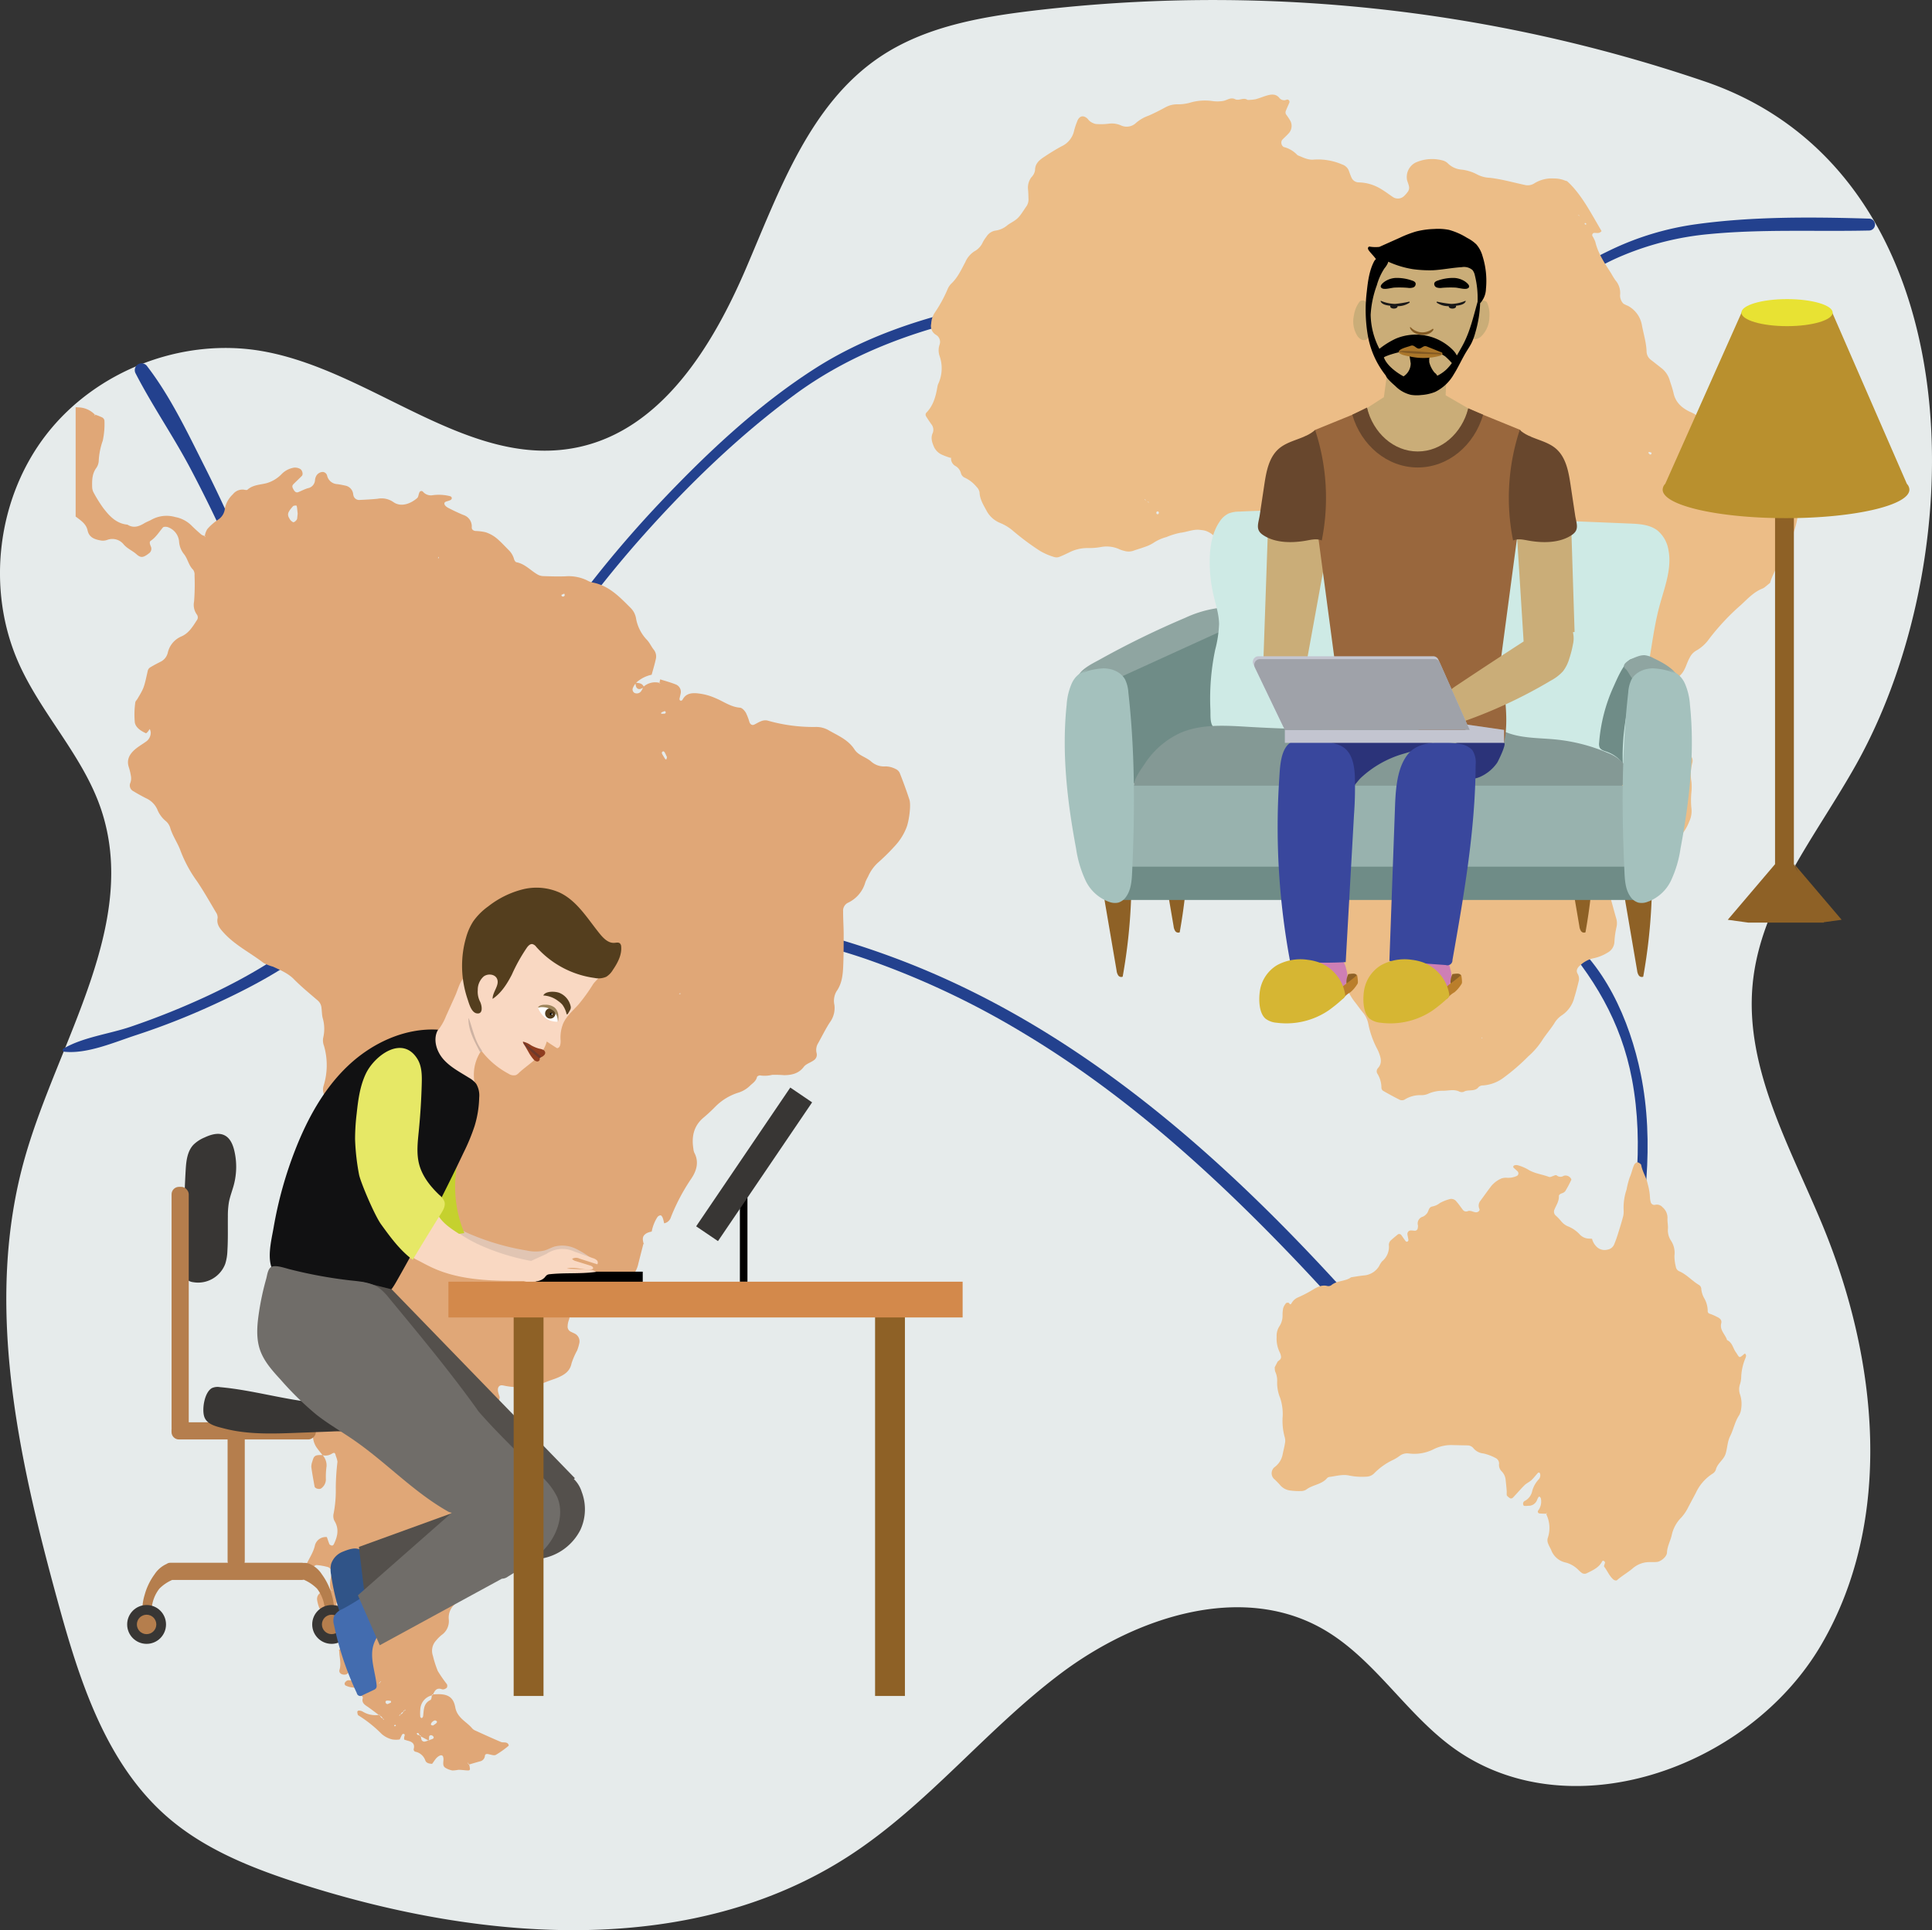 <svg xmlns="http://www.w3.org/2000/svg" viewBox="0 0 551.399 551.001"><rect x="0" y="0" width="551.399" height="551.001" fill="#333333" stroke="none"/><title>OKO3b</title><g id="Layer_5" data-name="Layer 5"><path d="M509.128,43.543A435.263,435.263,0,0,0,316.967,23.372c-15.15,1.829-30.724,4.661-43.374,13.2-20.058,13.531-28.655,38.192-38.2,60.422s-24.05,45.8-47.7,50.911c-31.305,6.767-58.934-21.98-90.5-27.424-22.728-3.92-47.269,5.594-61.415,23.81s-17.289,44.348-7.864,65.4c6.5,14.508,18.282,26.376,23.4,41.426,11.153,32.8-12.126,66.142-21.635,99.456-11.767,41.225-2.059,85.263,9.264,126.612,6.2,22.656,13.693,46.479,31.444,61.863,11,9.533,24.957,14.883,38.831,19.287C160.48,574.6,219.96,579.3,265.032,549.959c22.31-14.524,39.1-36.135,60.407-52.091s51.134-25.762,74.344-12.725c14.467,8.126,23.391,23.462,36.643,33.448,33.01,24.877,85.066,6.892,105.905-28.805s16.189-81.424.408-119.627c-9.237-22.361-22.281-44.811-20-68.9,2.205-23.307,18.258-42.515,29.662-62.96C586.389,177.361,585.776,69.74,509.128,43.543Z" transform="translate(-22.528 -20.274)" fill="#e6ebeb"/></g><g id="Layer_6" data-name="Layer 6"><path d="M146.056,268.862c15.083-34.914,34.938-67.6,60.306-96.019,12.97-14.529,27.272-28.332,42.976-39.9,17.281-12.725,37.224-19.348,58.1-23.518a240.779,240.779,0,0,1,37.457-4.461c12.382-.5,24.83,1.325,37.141.663a.819.819,0,0,0,.216-1.6c-10.293-2.867-21.989-2.406-32.59-2.173a247.357,247.357,0,0,0-32.674,2.908c-21.367,3.334-43.305,8.87-61.709,20.614-16.554,10.564-31.314,24.522-44.747,38.758a322.216,322.216,0,0,0-35.953,45.834,285.222,285.222,0,0,0-29.186,58.61c-.138.386.5.664.668.282Z" transform="translate(-22.528 -20.274)" fill="#23418e"/><path d="M223.187,283.853c15.852,2.17,31.328,4.975,46.5,10.183a238.068,238.068,0,0,1,44.556,20.939c28.991,17.3,54.111,40.012,77.366,64.314,13.365,13.967,25.936,28.626,38.615,43.209,1.664,1.914,4.355-.852,2.765-2.764-42.8-51.451-91.852-102.714-156.053-126.346-16.986-6.252-35.326-11.011-53.513-11.3-.983-.016-1.264,1.628-.239,1.768Z" transform="translate(-22.528 -20.274)" fill="#23418e"/><path d="M113.334,245.533c-3.007-21.47-11.118-43.116-19.25-63.1q-5.976-14.685-13.1-28.866c-4.861-9.632-9.806-20.091-16.407-28.667a1.942,1.942,0,0,0-3.351,1.959c4.754,9.232,10.738,17.881,15.607,27.087Q84.7,168.83,91.268,184.36q6.4,15.115,11.526,30.734c3.341,10.2,5.754,20.645,8.912,30.887a.845.845,0,0,0,1.628-.448Z" transform="translate(-22.528 -20.274)" fill="#23418e"/><path d="M463.283,108.033c3.674-1.751,6.545-5.583,9.9-7.96a66,66,0,0,1,12.565-6.894,83.776,83.776,0,0,1,24.45-6.065c15.244-1.48,30.486-.69,45.759-1.032a1.7,1.7,0,0,0,0-3.4c-16.317-.48-33.215-.638-49.406,1.61a82.158,82.158,0,0,0-24.306,7.318c-6.288,3.027-17.333,8.742-19.75,15.823-.164.478.4.788.785.6Z" transform="translate(-22.528 -20.274)" fill="#23418e"/><path d="M466.19,286.466c11.108,12.366,19,25.367,22.112,41.92,3.557,18.9.949,38.473-3.435,57-.48,2.031,2.695,2.89,3.119.86,4.074-19.483,6.828-39.625,2.82-59.366-3.1-15.273-10.507-32.388-23.9-41.34-.58-.388-1.146.449-.716.928Z" transform="translate(-22.528 -20.274)" fill="#23418e"/><path d="M40.878,320.513c6.589.687,14.328-2.736,20.478-4.737a206.12,206.12,0,0,0,22.029-8.652c13.393-6.136,27.823-13.942,37.625-25.228,1.328-1.529-.8-3.722-2.247-2.248-10.6,10.757-23.289,18.476-36.9,24.87a219.9,219.9,0,0,1-21.93,8.819c-6.129,2.11-13.712,2.99-19.294,6.285a.482.482,0,0,0,.241.891Z" transform="translate(-22.528 -20.274)" fill="#23418e"/></g><g id="Layer_1" data-name="Layer 1"><path d="M520.239,406.877c-1.251,1.073-1.246,1.073-2-.151-.143-.231-.31-.448-.455-.677-.706-1.128-.942-2.592-2.346-3.214-.476-1.622-2.17-2.8-1.662-4.812.222-.891-.345-1.423-1.217-1.82a14.136,14.136,0,0,0-2.224-.946.778.778,0,0,1-.421-.6,7.46,7.46,0,0,0-.852-3.531,6.607,6.607,0,0,1-.994-3.048,1.423,1.423,0,0,0-.635-.983c-1.991-1.16-3.5-3-5.666-3.922a1.649,1.649,0,0,1-.946-1.265,12.283,12.283,0,0,1-.4-3.186,6.278,6.278,0,0,0-.977-4.258,5.364,5.364,0,0,1-.879-3.472c.053-.937-.178-1.9-.131-2.839a3.974,3.974,0,0,0-1.394-3.239,2.157,2.157,0,0,0-2.184-.687,1.058,1.058,0,0,1-1.21-.8,5.789,5.789,0,0,1-.2-1.195,17.03,17.03,0,0,0-.668-4c-.387-1.871-1.5-3.474-1.843-5.362-.051-.3-.531-.584-.873-.752-.174-.092-.523.036-.716.171a1.458,1.458,0,0,0-.478.629c-.487,1.119-.691,2.326-1.214,3.45a25.133,25.133,0,0,0-.9,3.5,16.189,16.189,0,0,0-.83,6,5.818,5.818,0,0,1-.242,2c-.424,1.568-.91,3.126-1.4,4.677a32.085,32.085,0,0,1-1.1,3.053,2.5,2.5,0,0,1-1.89,1.411,3.245,3.245,0,0,1-3.314-1.069,4.779,4.779,0,0,1-1.079-2.035c-.248-.012-.5-.023-.744-.042a3.737,3.737,0,0,1-2.871-1.31,9.36,9.36,0,0,0-3.359-2.235,5.114,5.114,0,0,1-1.889-1.481,13.882,13.882,0,0,0-1.4-1.475,1.474,1.474,0,0,1-.462-1.8c.508-1.244,1.327-2.367,1.265-3.824-.019-.363.393-.645.811-.8a2.006,2.006,0,0,0,1.015-.629,34.094,34.094,0,0,0,1.715-3.222c.067-.138-.15-.51-.332-.666a1.768,1.768,0,0,0-1.862-.476,1.6,1.6,0,0,1-1.868-.064c-.373-.3-.752-.019-1.133.111s-.838.375-1.144.262c-2.014-.765-4.233-.969-6.075-2.153a11.863,11.863,0,0,0-3-1.214,1.721,1.721,0,0,0-.783.053.513.513,0,0,0-.317.226c-.056.1-.076.325-.011.39.375.378.789.708,1.171,1.079a.829.829,0,0,1-.24,1.359,5.849,5.849,0,0,1-2.773.5,3.95,3.95,0,0,0-1.579.2,7.671,7.671,0,0,0-2.914,2.186c-1.066,1.385-2.073,2.825-3.115,4.234a2.165,2.165,0,0,0-.239,2.288c.2.482-.433.986-1,.948-.8-.046-1.523-.636-2.38-.317a1.167,1.167,0,0,1-1.415-.464c-.583-.749-1.109-1.555-1.738-2.259a1.857,1.857,0,0,0-2.178-.661,11.873,11.873,0,0,0-2.6,1.067,4.966,4.966,0,0,1-2.142.978c-1.164.2-.982,1.539-1.685,2.14a3.063,3.063,0,0,1-.954.748,2,2,0,0,0-1.449,2.522,3.493,3.493,0,0,1-.077.806.8.8,0,0,1-.818.7c-.406-.018-.811-.092-1.214-.078a.99.99,0,0,0-.9,1.133c.074.532.206,1.055.284,1.587a.524.524,0,0,1-.15.355.418.418,0,0,1-.666-.054c-.416-.529-.774-1.1-1.179-1.644a.739.739,0,0,0-1.052-.23c-.624.529-1.261,1.033-1.859,1.579a1.778,1.778,0,0,0-.677,1.428,5.35,5.35,0,0,1-1.942,4.664,6.8,6.8,0,0,0-.854,1.375,5.574,5.574,0,0,1-4.357,2.654c-1.215.119-2.423.344-3.632.526-1.668,1.227-3.969.866-5.6,2.224a1.45,1.45,0,0,1-1.152.266c-1.458-.4-2.631.2-3.848.851a34.475,34.475,0,0,1-4.678,2.457,3.824,3.824,0,0,0-1.743,1.657c-.456.658-.582-.183-.878-.2-.237-.021-.591.012-.7.167a4.151,4.151,0,0,0-.78,1.4,9.7,9.7,0,0,0-.179,2.016,5.455,5.455,0,0,1-.868,3.094,5.014,5.014,0,0,0-.816,3.093,8.692,8.692,0,0,0,.859,4.351,3.935,3.935,0,0,1,.379,1.159,1.066,1.066,0,0,1-.4,1.067c-.174.159-.365.306-.55.449-.282.556-.57,1.106-.848,1.65a.125.125,0,0,1-.043-.007v.085l.063-.066a4.315,4.315,0,0,0,.119,1.186,6.085,6.085,0,0,1,.569,2.777,11.22,11.22,0,0,0,.857,4.78,14.66,14.66,0,0,1,.717,5.2,17.307,17.307,0,0,0,.6,6.064,3.439,3.439,0,0,1,.059,1.6c-.172,1.073-.444,2.13-.665,3.19a5.8,5.8,0,0,1-2.326,3.686,2.258,2.258,0,0,0-.22,3.272,23.478,23.478,0,0,1,1.712,1.731,4.512,4.512,0,0,0,3.146,1.683,17.167,17.167,0,0,0,2.846.138,2.809,2.809,0,0,0,1.553-.405c1.834-1.416,4.438-1.423,6-3.323a1.225,1.225,0,0,1,.735-.316c1.873-.235,3.715-.819,5.646-.363a18.519,18.519,0,0,0,4.87.294,3.177,3.177,0,0,0,2.181-.973,18.675,18.675,0,0,1,5.44-3.843,11.51,11.51,0,0,0,1.735-1.062,3.58,3.58,0,0,1,2.675-.742,12.186,12.186,0,0,0,7.13-1.225,11.2,11.2,0,0,1,5.518-1.157q2.043.048,4.076.083a2.2,2.2,0,0,1,1.772.859,4.165,4.165,0,0,0,2.8,1.44,13.816,13.816,0,0,1,3.408,1.267,1.779,1.779,0,0,1,1.069,1.617,2.561,2.561,0,0,0,.73,2.21,4.02,4.02,0,0,1,1.15,2.551c.1.945.2,1.888.281,2.839.035.4,0,.805.011,1.2a.622.622,0,0,0,.1.395,3.892,3.892,0,0,0,.929.75.823.823,0,0,0,.725-.188c1.123-1.172,2.171-2.426,3.322-3.569.572-.568,1.376-.9,1.968-1.445.686-.631,1.243-1.4,1.878-2.087a.39.39,0,0,1,.365-.069.464.464,0,0,1,.241.313,1.72,1.72,0,0,1-.319,1.54,7.857,7.857,0,0,0-1.96,3.531,4.09,4.09,0,0,1-2.207,2.756.937.937,0,0,0-.369.687c-.018.222.134.633.277.66a4.89,4.89,0,0,0,1.17-.019,2.548,2.548,0,0,0,2.551-1.673,5.3,5.3,0,0,1,.36-.733,1.423,1.423,0,0,1,.3-.258c.142.175.384.342.408.531a4.23,4.23,0,0,1-.737,3.469.528.528,0,0,0,.388.858c.647.051,1.294.059,1.939.078,0-.032-.006-.064-.011-.09l.19-.2-.088.292a.549.549,0,0,1-.091,0,1.063,1.063,0,0,0,.042.309,8.865,8.865,0,0,1,.307,6.742,2.552,2.552,0,0,0,.194,1.571c.217.637.62,1.212.867,1.838a5.672,5.672,0,0,0,4.2,3.491,7.741,7.741,0,0,1,2.854,1.482c.535.406.973.953,1.511,1.361a1.419,1.419,0,0,0,1.532.2c1.692-.848,3.48-1.579,4.419-3.415.124-.25.468-.182.664.059a.523.523,0,0,1,.137.341c-.07.394-.387.945-.233,1.141.923,1.171,1.445,2.626,2.6,3.631.3.261.834.41,1.079.2,1.42-1.269,3.1-2.178,4.524-3.412a7.278,7.278,0,0,1,4.883-1.736c.677-.006,1.365.018,2.033-.054,1.108-.126,2.76-1.525,2.8-2.637.067-1.818,1-3.363,1.377-5.083a10.049,10.049,0,0,1,2.707-4.945,12.463,12.463,0,0,0,2.03-3.039c.707-1.317,1.4-2.64,2.108-3.96a13,13,0,0,1,4.711-5.474,2.2,2.2,0,0,0,1.017-1.2c.443-1.816,2.218-2.771,2.764-4.472.539-1.673.515-3.5,1.321-5.1.975-1.939,1.334-4.128,2.567-5.967a4.863,4.863,0,0,0,.582-1.915,8.581,8.581,0,0,0-.335-4.026,4.5,4.5,0,0,1-.039-2.8,7.581,7.581,0,0,0,.372-1.987,15.507,15.507,0,0,1,1.2-5.538,1.88,1.88,0,0,0,.193-.779c-.008-.2-.188-.389-.29-.584A2.651,2.651,0,0,0,520.239,406.877Z" transform="translate(-22.528 -20.274)" fill="#ecbd87" fill-rule="evenodd"/><path d="M528.214,185.224c1.745-4.217,4.3-8.069,5.969-12.317s2.384-9.192.379-13.293a9.608,9.608,0,0,0-7.293-5.179,9.239,9.239,0,0,0-4.167,1.234,7.973,7.973,0,0,1-1.278.5,2.187,2.187,0,0,1-1.769-.268,5.816,5.816,0,0,1-1.066-.875c-1.089-1.079-2.154-2.184-3.243-3.276-.383-.386-.289-.735-.075-1.181.842-1.729.842-2.145-.42-3.174a10.96,10.96,0,0,1-2.237-2.286c-1.311-1.92-3.172-3.326-4.724-5.025a11.008,11.008,0,0,0-3.443-2.249c-2.237-1.068-4.081-2.618-4.664-5.265-.3-1.342-.777-2.643-1.19-3.967a6.77,6.77,0,0,0-2.382-3.32c-.966-.762-1.93-1.523-2.9-2.273a3.059,3.059,0,0,1-1.242-2.376c-.088-2.632-.9-5.126-1.362-7.693a7.762,7.762,0,0,0-3.976-5.366,8.806,8.806,0,0,1-1.24-.589,2.825,2.825,0,0,1-.745-1.125,3.013,3.013,0,0,1-.237-1.348,5.541,5.541,0,0,0-1.337-4.234,21.731,21.731,0,0,1-1.206-1.957c-1.82-2.85-3.73-5.629-4.528-9a8.448,8.448,0,0,0-.81-1.645.625.625,0,0,1,.626-.917c.609.006,1.241.179,1.745-.3.073-.073.148-.141.223-.211l-1.878-3.245c-2.1-3.633-4.237-7.31-7.193-10.289-.251-.254-.521-.484-.781-.726a7.166,7.166,0,0,1-1.077-.36,8.606,8.606,0,0,0-2.7-.406,9.394,9.394,0,0,0-5.694,1.474,3.453,3.453,0,0,1-2.649.357c-3.3-.7-6.537-1.637-9.9-2.021a8.616,8.616,0,0,1-3.536-.9,12.274,12.274,0,0,0-4.8-1.462,6.25,6.25,0,0,1-3.665-1.763,3.352,3.352,0,0,0-1.6-.859,11.48,11.48,0,0,0-7.652.654,4.625,4.625,0,0,0-2.38,5.023c.173.586.412,1.152.546,1.751a2.026,2.026,0,0,1-.473,1.712,8.418,8.418,0,0,1-.92,1.032,2.551,2.551,0,0,1-2.98.435c-.526-.317-1.007-.691-1.523-1.035a26.836,26.836,0,0,0-2.3-1.512,12.5,12.5,0,0,0-6.121-1.766,2.3,2.3,0,0,1-2.149-1.488c-.249-.552-.449-1.134-.655-1.711a3.011,3.011,0,0,0-1.882-1.889,17.381,17.381,0,0,0-8.081-1.425c-1.621.188-2.989-.536-4.4-1.11a1,1,0,0,1-.405-.208,7.873,7.873,0,0,0-3.862-2.27,1.467,1.467,0,0,1-.478-2c.628-.67,1.332-1.271,1.938-1.955a3.121,3.121,0,0,0,.454-3.46,18.2,18.2,0,0,0-1.257-1.9,1.147,1.147,0,0,1-.107-.867c.316-.856.716-1.68,1.066-2.526a.64.64,0,0,0-.777-.812,1.721,1.721,0,0,1-2.059-.459c-.9-1.154-2.126-1.116-3.357-.782-1.177.314-2.3.822-3.485,1.125a13.561,13.561,0,0,1-2.266.2c-1.143-.848-2.424.346-3.547-.212-1.336-.659-2.35.357-3.521.512a10.482,10.482,0,0,1-2.735.049,15.019,15.019,0,0,0-6.825.495,13.354,13.354,0,0,1-3.645.4,7.018,7.018,0,0,0-3.079.809c-1.61.876-3.247,1.722-4.929,2.448a11.076,11.076,0,0,0-3.542,2.048,3.86,3.86,0,0,1-4.3.724,6.507,6.507,0,0,0-3.558-.485,17.342,17.342,0,0,1-3.673.071,4.244,4.244,0,0,1-1.616-.759,3.854,3.854,0,0,1-.629-.667c-1.21-1.233-2.469-.923-3.05.748a20.825,20.825,0,0,0-.859,2.616,6.392,6.392,0,0,1-3.636,4.468c-1.614.877-3.184,1.851-4.721,2.864-1.42.933-2.784,1.924-2.784,3.925a3.647,3.647,0,0,1-1.039,2.01,4.848,4.848,0,0,0-.964,3.463c.092.914.1,1.84.134,2.759a3.491,3.491,0,0,1-.651,2.162c-.615.878-1.179,1.8-1.844,2.642a6.353,6.353,0,0,1-1.316,1.245c-.74.534-1.588.931-2.3,1.5a6.447,6.447,0,0,1-3.322,1.461,3.706,3.706,0,0,0-2.583,1.759,9.245,9.245,0,0,0-1.011,1.538,5.425,5.425,0,0,1-2.455,2.638,7.044,7.044,0,0,0-2.581,3.116c-1.151,2.143-2.165,4.411-4.012,6.129a4.863,4.863,0,0,0-1.006,1.523,39.1,39.1,0,0,1-3.744,6.837,6.285,6.285,0,0,0-.946,3.044,2.913,2.913,0,0,0,1.345,3.168,2.316,2.316,0,0,1,1.047,2.8,5.037,5.037,0,0,0-.046,3.108,10.6,10.6,0,0,1-.325,8.078,3.368,3.368,0,0,0-.251.883c-.472,2.747-1.173,5.394-3.239,7.457a.9.9,0,0,0-.044.844c.462.8,1,1.541,1.513,2.3a2.511,2.511,0,0,1,.426,2.587c-.637,1.405-.159,2.716.4,4a4.554,4.554,0,0,0,2.28,2.186,20.834,20.834,0,0,0,2.556.927c0-.032-.008-.06-.008-.1l.137-.188-.1.3c-.01,0-.016-.013-.03-.013a2.466,2.466,0,0,0,1.195,2.248,3.272,3.272,0,0,1,1.634,2.1A2,2,0,0,0,298,156.7a9.437,9.437,0,0,1,3.234,2.552,2.938,2.938,0,0,1,.86,1.573c.082,1.945,1.059,3.517,1.934,5.129a7.624,7.624,0,0,0,4.018,3.639,13.4,13.4,0,0,1,3.5,2.133,72.7,72.7,0,0,0,7.739,5.775,18.08,18.08,0,0,0,4.213,1.817,2.266,2.266,0,0,0,1.341-.063c1-.386,1.97-.866,2.94-1.327a11.4,11.4,0,0,1,5.334-1.2,19,19,0,0,0,3.659-.3,8.731,8.731,0,0,1,5.324.685,8.884,8.884,0,0,0,1.318.422,4.192,4.192,0,0,0,2.71-.082c1-.367,2.051-.64,3.054-1.025a10.787,10.787,0,0,0,2.483-1.136,12.364,12.364,0,0,1,3.76-1.7,22.058,22.058,0,0,1,3.934-1.223c1.974-.2,3.85-1.141,5.9-.8a7.006,7.006,0,0,1,1.338.231,6.7,6.7,0,0,1,3.951,3.647c.345.859.641,1.739,1.046,2.561a3.992,3.992,0,0,0,3.745,2.245,7.594,7.594,0,0,0,1.375-.08c1.967-.347,3.948-.644,5.889-1.1,1.16-.27,2.065-.307,2.748.871a4.019,4.019,0,0,0,1.307,1.253c1.646,1.051,1.81,2.762,1.884,4.4a9.432,9.432,0,0,1-.626,3.15c-.274.866-.966,1.621-1.147,2.5-.207,1.013.16,2.161-.1,3.146-.427,1.6-.578,3.349-1.844,4.635-.18.18-.174.558-.211.849a.955.955,0,0,0,.1.439c2.009,4.989,2.726,6.032,6.716,9.725.669.629,1.341,1.266,2.045,1.864a10.641,10.641,0,0,1,2.679,3.7,13.839,13.839,0,0,1,.765,2.148,19.331,19.331,0,0,0,2.194,5c1.15,1.824,1.187,4.057,1.706,6.112.1.385-.264.871-.325,1.319a5.816,5.816,0,0,0-.067,1.8,12.8,12.8,0,0,0,1.29,3.923,6.784,6.784,0,0,1,.765,1.674c.6,2.511.6,4.945-1.594,6.766a27.174,27.174,0,0,0-2.419,2.744,5.678,5.678,0,0,0-1.59,3.262,16.819,16.819,0,0,1-1.718,5.7,6.966,6.966,0,0,0-.716,3.116c-.027,1.843-.034,3.692-.027,5.536a3.465,3.465,0,0,0,.944,2.528,16.042,16.042,0,0,1,3.751,6.28,54.67,54.67,0,0,0,3.226,7.113,10.765,10.765,0,0,1,1.484,5.2,18.574,18.574,0,0,0,1,5.886,7.227,7.227,0,0,1,.476,2.241,29.839,29.839,0,0,0,1.045,6.332,14.664,14.664,0,0,0,2.98,6.168c.75.969,1.444,1.984,2.237,2.916a7.305,7.305,0,0,1,1.512,3.3,26.018,26.018,0,0,0,2.457,6.932,10.8,10.8,0,0,1,.726,1.689c.485,1.367.658,2.678-.444,3.891a1.337,1.337,0,0,0-.1,1.706,7.669,7.669,0,0,1,1.083,3.939,1.178,1.178,0,0,0,.41.805c1.59.907,3.2,1.8,4.844,2.616a1.677,1.677,0,0,0,1.326-.047,8.33,8.33,0,0,1,4.816-1.285,4.927,4.927,0,0,0,2.212-.517,10.1,10.1,0,0,1,4.033-.743c1.512-.007,3.015-.49,4.511.194a1.719,1.719,0,0,0,1.335.1c1.32-.787,3.147.1,4.261-1.372a1.8,1.8,0,0,1,1.25-.444,11.086,11.086,0,0,0,5.934-2.258,58.023,58.023,0,0,0,6.961-6.021,21.852,21.852,0,0,0,3.924-4.5c1.062-1.7,2.4-3.183,3.472-4.865a7.051,7.051,0,0,1,2.169-2.356,8.574,8.574,0,0,0,3.615-5.163c.458-1.464.828-2.954,1.2-4.448a2.831,2.831,0,0,0-.252-2.22c-.6-1.014-.049-1.806.665-2.422a8.383,8.383,0,0,1,3.574-2,12.39,12.39,0,0,0,4.283-1.657,3.7,3.7,0,0,0,1.95-2.956,24.963,24.963,0,0,1,.645-4.553,4.853,4.853,0,0,0-.126-2.267c-.685-2.354-1.3-4.73-1.963-7.091a1.982,1.982,0,0,1,.485-2.135c3.364-2.67,6.59-5.492,9.888-8.233a11.614,11.614,0,0,1,3.217-1.747,30.17,30.17,0,0,0,3.657-1.927,12.5,12.5,0,0,0,5.553-6.522,6.861,6.861,0,0,0,.6-3.991,23.36,23.36,0,0,1,0-4.14,15.486,15.486,0,0,0,.03-3.212,12.5,12.5,0,0,1,.262-5.455,2.119,2.119,0,0,0-1-2.4c-1.606-.932-2.173-2.45-2.7-4.1-.665-2.082-.383-4.237-.759-6.34a2.355,2.355,0,0,1,.3-1.311,1.869,1.869,0,0,0-.376-2.5c-1.633-1.238-1.849-2.628-1.007-4.437.642-1.384,1.036-2.85,2.2-3.991,1.354-1.313,1.652-3.266,2.562-4.857a4.641,4.641,0,0,1,1.809-2.007,11.332,11.332,0,0,0,3.745-3.372,66.575,66.575,0,0,1,9.119-9.733c1.914-1.766,3.675-3.719,6.2-4.691a3.255,3.255,0,0,0,.762-.51c.455-.355.891-.725,1.33-1.092C527.849,186.157,528.025,185.682,528.214,185.224ZM349.2,162.883l.12-.118a1.947,1.947,0,0,0,.35.479C349.513,163.12,349.353,163,349.2,162.883Zm1.057.8c-.151-.111-.3-.222-.444-.338a1.024,1.024,0,0,0,.541.222l.007.279Zm3.011,3.022c-.075.363-.311.467-.606.279-.087-.061-.093-.239-.134-.364.108-.337.329-.449.618-.275A.422.422,0,0,1,353.265,166.71ZM445.33,316.623l.044-.194.279.141Zm12.7-56.231c-.239-.2-.139-.322.243-.32.036.084.068.16.1.249C458.257,260.345,458.083,260.436,458.032,260.392Zm4.458-56.843-.121.313-.121-.322Zm-2.012,27.42a3.317,3.317,0,0,1-.718.37c-.01,0-.192-.237-.171-.328.134-.524.514-.85.867-.752.093.024.132.208.2.328C460.6,230.72,460.579,230.9,460.478,230.969Zm3.2,7.569c-.037.073-.076.145-.116.215-.007.155-.017.307-.027.459a2.074,2.074,0,0,1-.208-.037c.081-.14.157-.282.235-.422.007-.095.012-.186.016-.274l.271-.063Zm4.6-9.89a.507.507,0,0,1-.4-.108,1.773,1.773,0,0,1-.354-1.954c-.032-.017-.047-.042-.08-.054-.008-.071-.018-.134-.027-.2-.758-.489-.719-1.512-1.342-2.1a20.814,20.814,0,0,1-1.942-1.918,4.267,4.267,0,0,1-1.08-1.969c-.276-2.71-1.195-5.344-1.019-8.1.012-.188.361-.516.515-.5.26.03.665.252.714.461.412,1.773.762,3.555,1.128,5.339a3.623,3.623,0,0,0,1.594,4.33,3.248,3.248,0,0,1,1.18,2.392c.084.689.167,1.371.252,2.06.055.033.08.082.141.116-.014.044-.022.091-.034.142a2.117,2.117,0,0,1,1.029,1.778C468.578,228.444,468.4,228.619,468.287,228.648Zm.953-39.16-.073.2.01-.315.294-.019Zm8.328,1.306.312.161-.34.1Zm-2.681-106.9c.122.065.292.106.359.216.043.07-.067.232-.106.349a1.5,1.5,0,0,1-.346-.261C474.757,84.14,474.852,84,474.887,83.893Zm-1.893-2.328a.832.832,0,0,0,.094.17c.1.019.179.037.182.065.013.212-.073.148-.182-.065-.072-.012-.155-.027-.215-.044Zm4.78,123.441a3.536,3.536,0,0,1-1.184.6,2.453,2.453,0,0,1-.892,0c-.3-.027-.6-.085-.88-.136a11.8,11.8,0,0,1-1.81.072c-.194-.021-.424-.391-.506-.65a1.63,1.63,0,0,1-.033-.895,19.083,19.083,0,0,0,.532-5.423,2.673,2.673,0,0,1,.278-1.322c.188-.374.546-.829.9-.905a41.574,41.574,0,0,1,4.477-.74,2.789,2.789,0,0,1,2.637,1.487,1.043,1.043,0,0,1,.146.823,13.887,13.887,0,0,1-2.842,4.63,2.163,2.163,0,0,0-.647,1.648C477.97,204.463,477.947,204.86,477.774,205.006ZM482.982,250c-.289.177-.489-.108-.677-.412a15.176,15.176,0,0,1-1.787-5.119,3.4,3.4,0,0,1,.072-1.785,8.584,8.584,0,0,0,.273-4.917,17.553,17.553,0,0,1-.176-2.71c-.006-.139.112-.279.173-.412.249.14.638.222.716.428a13.1,13.1,0,0,1,.432,1.741,13.968,13.968,0,0,0,.64,2.62,4.624,4.624,0,0,1,.118,3.552,4.937,4.937,0,0,0-.191,3.533,27.26,27.26,0,0,1,.567,2.674C483.188,249.459,483.146,249.9,482.982,250Zm10.494-99.98c-.2-.051-.349-.318-.521-.5.081-.083.184-.251.248-.237a4.777,4.777,0,0,1,.679.225C493.913,149.843,493.761,150.086,493.476,150.019Z" transform="translate(-22.528 -20.274)" fill="#ecbd87" fill-rule="evenodd"/><path d="M282.074,248.538q-1.266-3.851-2.76-7.605a2.344,2.344,0,0,0-1.22-1.157,6.362,6.362,0,0,0-2.762-.72,5.568,5.568,0,0,1-4.239-1.446c-1.474-1.25-3.583-1.678-4.665-3.356-1.778-2.775-4.665-3.949-7.332-5.474a7.121,7.121,0,0,0-3.883-.977,47.594,47.594,0,0,1-13.706-1.849,3.077,3.077,0,0,0-1.673.167c-.72.256-1.377.693-2.075,1.022-.533.253-1.07-.03-1.322-.686a17.325,17.325,0,0,0-1.023-2.7c-.372-.61-1.072-1.414-1.673-1.46-2.622-.187-4.654-1.743-6.94-2.693a16.746,16.746,0,0,0-5.579-1.435c-1.718-.091-3.044.259-3.886,1.84a.6.6,0,0,1-.449.293c-.376-.011-.5-.313-.38-.774.094-.37.172-.759.259-1.125a2.293,2.293,0,0,0-1.5-2.79c-1.4-.553-2.876-.949-4.32-1.4-.07.32-.142.659-.21.986a.418.418,0,0,1,.1.008l.175.187-.3-.091a.888.888,0,0,1,.024-.1,5.017,5.017,0,0,0-4.485,1.06c-.442-.917-1.3-1-2.178-1.075a9.306,9.306,0,0,1,4.436-2.292c.4-1.45.845-2.887,1.162-4.356a3.1,3.1,0,0,0-.516-2.747c-.724-.885-1.152-1.952-1.967-2.829a11.777,11.777,0,0,1-3.121-6.095,5.473,5.473,0,0,0-1.552-3.045c-3.143-3.143-6.206-6.407-10.886-7.265a5.716,5.716,0,0,1-1.606-.634,12.084,12.084,0,0,0-6.187-1.125c-2.119.064-4.245.012-6.366-.069a3.517,3.517,0,0,1-1.615-.511c-1.972-1.159-3.542-3-5.947-3.444-.269-.047-.555-.528-.656-.851a5.687,5.687,0,0,0-1.406-2.487c-1.229-1.221-2.384-2.525-3.719-3.615a9.772,9.772,0,0,0-3.028-1.614,14.856,14.856,0,0,0-2.857-.355c-.607-.077-1.1-.381-1.072-1.054a3.419,3.419,0,0,0-2.43-3.528q-2.135-.9-4.187-1.963c-.474-.24-1.055-.662-1.172-1.106-.179-.7.595-.757,1.093-.94a3.807,3.807,0,0,0,.536-.2c.408-.186.568-.5.381-.862a.841.841,0,0,0-.478-.3,13.153,13.153,0,0,0-5.171-.222,2.99,2.99,0,0,1-2.532-1.075.611.611,0,0,0-.988.265c-.254.511-.247,1.249-.622,1.58-1.751,1.537-4.589,2.769-6.864,1.11a5.855,5.855,0,0,0-4.389-.911c-1.722.186-3.459.259-5.2.35a1.655,1.655,0,0,1-1.726-1.208,3.623,3.623,0,0,1-.108-.573,2.782,2.782,0,0,0-2.276-2.323c-.751-.167-1.508-.321-2.275-.415a3.126,3.126,0,0,1-2.876-2.43A1.384,1.384,0,0,0,114.663,155a2.225,2.225,0,0,0-1.869,1.121,3.169,3.169,0,0,0-.353,1.088,2.5,2.5,0,0,1-2.056,2.437c-.922.271-1.785.736-2.676,1.1-.553.222-.971.028-1.377-.671-.288-.5-.6-1.033-.084-1.559.8-.814,1.663-1.584,2.447-2.41.429-.451.1-1.687-.566-2a3.065,3.065,0,0,0-1.616-.343,6.331,6.331,0,0,0-3.561,1.8,9.723,9.723,0,0,1-4.409,2.66c-1.854.461-3.835.449-5.384,1.845-.206.188-.75.028-1.13-.019a3.486,3.486,0,0,0-3.046,1.339,7.638,7.638,0,0,0-2.266,3.967,4.218,4.218,0,0,1-1.991,3.291,15.435,15.435,0,0,0-3.033,2.672,5.2,5.2,0,0,0-.711,1.951l.091.016-.008.344-.127-.207c.019-.052.028-.111.044-.153a2.729,2.729,0,0,1-.952-.358c-1.019-.874-2.02-1.777-2.963-2.726a8.923,8.923,0,0,0-4.551-2.317,8.9,8.9,0,0,0-6.7.733c-.66.385-1.4.625-2.062,1.022-1.558.947-3.122,1.511-4.84.426-3.168-.3-5.132-2.417-6.9-4.728a38.485,38.485,0,0,1-2.741-4.387,3.54,3.54,0,0,1-.443-1.625c-.042-1.93-.038-3.829,1.225-5.507a3.946,3.946,0,0,0,.66-2.168,20.189,20.189,0,0,1,1.144-5.568,22.621,22.621,0,0,0,.477-5.691,1.222,1.222,0,0,0-.595-.911,17.147,17.147,0,0,0-2.125-.844l-.014.012c.047.045.1.079.142.126l-.342.118.2-.244a6.72,6.72,0,0,0-4.433-2.052c-.351-.014-.7-.035-1.054-.059v31.224a1.123,1.123,0,0,1,.129.074c1.363,1.056,2.883,2,3.283,3.878.447,2.1,2.131,2.58,3.886,2.889a3.584,3.584,0,0,0,1.707-.183,4.144,4.144,0,0,1,4.716,1.294c1.053,1.227,2.495,1.768,3.639,2.792,1.255,1.128,1.975.975,3.53-.226a1.591,1.591,0,0,0,.555-2.029c-.21-.53-.517-1.248,0-1.591,1.479-.992,2.358-2.487,3.471-3.795.238-.271,1.136-.236,1.575-.023a4.8,4.8,0,0,1,3.028,3.936,6.408,6.408,0,0,0,1.406,3.7c1.093,1.351,1.306,3.22,2.62,4.471a2.428,2.428,0,0,1,.391,1.6,63.532,63.532,0,0,1-.135,7.475,4.709,4.709,0,0,0,.835,3.754,1.362,1.362,0,0,1-.084,1.628c-1.144,1.785-2.275,3.647-4.317,4.543a6.648,6.648,0,0,0-3.941,4.691,3.847,3.847,0,0,1-2.119,2.594c-1.026.523-2.059,1.053-3.034,1.667a1.6,1.6,0,0,0-.576.962c-1.066,4.81-1.06,4.81-2.949,7.971-.2.329-.564.641-.587.977a24.511,24.511,0,0,0-.137,5.728c.259,1.47,1.733,2.415,3.15,3.059.087.039.329-.163.443-.289.242-.286.445-.6.662-.908a2.922,2.922,0,0,1,.284.908A3.131,3.131,0,0,1,64.4,231.84c-1.078.8-2.273,1.456-3.3,2.33-1.536,1.324-2.517,2.906-1.815,5.093a16.263,16.263,0,0,1,.646,2.8,3.613,3.613,0,0,1-.2,1.681,1.838,1.838,0,0,0,.918,2.424c1.144.712,2.34,1.346,3.534,1.97a6.37,6.37,0,0,1,3.23,3.182,8.253,8.253,0,0,0,2.319,3.254,4.09,4.09,0,0,1,1.324,1.853c.677,2.449,2.225,4.5,3.045,6.858a37.541,37.541,0,0,0,4.664,8.576c1.935,2.869,3.638,5.888,5.405,8.868a2.6,2.6,0,0,1,.47,1.614c-.375,1.791.634,2.974,1.658,4.118,3.261,3.629,7.669,5.78,11.463,8.713a12.856,12.856,0,0,0,2.675,1.052c2.107.977,4.3,1.888,5.943,3.551,2.168,2.207,4.564,4.146,6.89,6.157a3.069,3.069,0,0,1,1.006,2.01c.126.961.12,1.944.329,2.875a10.944,10.944,0,0,1,.168,5.7,4.192,4.192,0,0,0,.214,2.271,19.8,19.8,0,0,1-.084,11.381,3.7,3.7,0,0,0-.149,1.686c1.376,5.7.62,11.51.839,17.267a22.886,22.886,0,0,1-.49,4.6c-.318,1.9-.7,3.792-1.177,5.664a5.264,5.264,0,0,0,.033,3.382,6.987,6.987,0,0,1-.084,5.11,6.532,6.532,0,0,0-.046,5.065c.917,2.193.334,4.6,1.209,6.816.387.979-.07,2.277-.019,3.421a13.983,13.983,0,0,0,.429,2.85,4.571,4.571,0,0,1-.139,2.814,36.132,36.132,0,0,0-1.065,3.891q-1.534,6.476-3.014,12.976a3.445,3.445,0,0,1-1,2.026,2.626,2.626,0,0,0-.534,3.65c1.265,2,1.374,4.413,2.632,6.4a5.1,5.1,0,0,1,.045,5.505,5.038,5.038,0,0,0-.605,3.319,25.847,25.847,0,0,1,.072,3.467,6.137,6.137,0,0,0,1.3,3.756c.461.626.955,1.217,1.434,1.824-2.087-.073-2.441.133-2.884,1.762a4.505,4.505,0,0,0-.309,1.644c.246,1.854.6,3.707.927,5.557.106.6,1.442.932,1.922.512a3.168,3.168,0,0,0,1.307-2.392,22.783,22.783,0,0,1,.194-3.918,4.394,4.394,0,0,0-1.1-3.119,3.467,3.467,0,0,0,2.709-.5c.685-.362.838-.174,1.048.733a6.76,6.76,0,0,1,.457,1.614,67.974,67.974,0,0,0-.485,7.368,34.845,34.845,0,0,1-.59,7.312,3.1,3.1,0,0,0,.214,2.213c1.369,2.221.911,4.379-.126,6.545-.21.452-.48.612-.894.412-.167-.083-.377-.187-.433-.335-.262-.666-.481-1.339-.717-2.006a3.176,3.176,0,0,0-3.4,2.36c-.425,1.935-1.484,3.445-2.279,5.13-.109.241.129.765.362,1a1.132,1.132,0,0,0,.963.3c.511-.18.969-.829,1.425-.8a17.162,17.162,0,0,1,3.313.6,1.768,1.768,0,0,1,1.024,1.851,10.743,10.743,0,0,0-.423,4.4c.051-.013.1-.02.152-.03a1.377,1.377,0,0,0,.073.217c.128.046.24.084.236.107-.061.244-.149.161-.236-.107-.073-.027-.153-.049-.213-.076-.007-.039-.007-.073-.012-.111a5.182,5.182,0,0,0-2.932,1.148,2.087,2.087,0,0,0-.834,1.948,10.542,10.542,0,0,0,.573,2.157c.2.5.827.9.877,1.387.078.721-.147,1.5.393,2.117a3.863,3.863,0,0,0,.74.6v0l.24-.119-.122.222c-.04-.032-.076-.066-.118-.1a16.059,16.059,0,0,1-.1,1.606c-.272,1.655-.272,1.629,1.124,2.467.873.523,1.707,1.1,2.554,1.664v.124c.029,0,.059-.019.091-.021.729,1.223.737,1.407.018,2.234-.044-.011-.09-.026-.135-.034,0,.064,0,.133-.007.2l.182-.157c-.019,1.873.652,3.716.084,5.618-.237.779.433,1.359,1.317,1.374.847.026,1.288-.419,1.379-1.4a13.38,13.38,0,0,1,.639-4.2c-.023-.019-.032-.053-.059-.075l-.2-.336.347.191c-.039.071-.051.148-.084.22a2.737,2.737,0,0,1,.88,1.946,2.973,2.973,0,0,0,.809,2.081c.572.634.858,1.233.251,2.018-.477.6-.915,1.226-1.785,1.226a4.393,4.393,0,0,0-1.131-.057,1.533,1.533,0,0,0-.824.671.613.613,0,0,0,.387.9,5.76,5.76,0,0,0,1.638.458c1.889.1,2.354,1.655,3.123,2.906-.405,1.1.1,1.774.988,2.377,1.209.8,2.353,1.705,3.52,2.571.095-.015.195,0,.294-.027.009.121.083.182.116.281a1.385,1.385,0,0,1,.717.752c.094.036.149.1.258.122l.13.268-.258-.135a1.654,1.654,0,0,0-.13-.255,1.122,1.122,0,0,1-.717-.752c-.091-.041-.149-.114-.252-.136-.051-.042-.107-.081-.158-.118a6.9,6.9,0,0,1-4.638-.989,2.328,2.328,0,0,0-1.079-.252c-.136-.015-.421.237-.407.348.038.355.079.854.309,1.014a36.35,36.35,0,0,1,6.635,5.3,6.99,6.99,0,0,0,2.99,1.561,6.527,6.527,0,0,0,2.19.015c.2-.432.389-.87.609-1.294.07-.139.264-.305.394-.293.446.011.487.259.317.706a2.6,2.6,0,0,0-.065.911,10.3,10.3,0,0,0,.986.321c1.216.293,2.115.812,1.76,2.3a.66.66,0,0,0,.544.87,3.834,3.834,0,0,1,2.771,2.536c.318.74,1.148.866,1.915.908.671-.837,1.123-1.862,2.174-2.334.418-.2.811-.118.963.289a2.7,2.7,0,0,1,.093,1.1c-.06.75-.194,1.586.517,2.052a5.619,5.619,0,0,0,2.079.785,10.152,10.152,0,0,0,1.658-.183c.743-.007,1.493.091,2.235.149,1.217.081,1.236.049.863-1.676-.054.019-.112.032-.169.051a1.09,1.09,0,0,0-.041-.27c-.077-.055-.154-.1-.234-.158.129-.186.2-.075.234.158.065.037.131.084.191.121.01.046.01.057.019.1,1.044-.3,2.085-.624,3.132-.9a1.77,1.77,0,0,0,1.364-1.616c.068-.455.465-.522.919-.447.737.129,1.644.5,2.19.221a27.151,27.151,0,0,0,3.638-2.586c.069-.046.008-.375-.091-.5-.546-.725-1.44-.325-2.1-.607-2.457-1.033-4.887-2.145-7.311-3.252a2.592,2.592,0,0,1-.923-.661c-1.093-1.316-2.632-2.151-3.7-3.554a5.4,5.4,0,0,1-1.1-2.48c-.475-2.514-1.786-3.566-4.305-3.677-.67-.034-1.344.022-2.018.049a1.785,1.785,0,0,1-.089.188c-.09.019-.151.065-.237.091-.1.53-.139,1.174-.423,1.32-1.932.92-1.881,2.658-2.06,4.349a1.527,1.527,0,0,1-.122.537c-.067.126-.286.31-.358.282-.153-.068-.361-.252-.367-.4a12.48,12.48,0,0,1,.023-2.255,4.3,4.3,0,0,1,3.307-3.833c.017-.091.034-.187.055-.272.092-.007.182-.007.271-.007.457-1.007.944-1.956,2.4-1.509a1.179,1.179,0,0,0,.563.079,1.864,1.864,0,0,0,.956-.477,1.1,1.1,0,0,0,.025-1.007,38.993,38.993,0,0,1-2.6-3.761,30.753,30.753,0,0,1-1.4-4.374,4.285,4.285,0,0,1,.9-4.308,11.334,11.334,0,0,1,1.611-1.608,4.8,4.8,0,0,0,2.022-4.49,5.055,5.055,0,0,1,1.586-4.147,46.714,46.714,0,0,0,3.328-3.982,3.494,3.494,0,0,0,.712-2.711c-.074-.57-.123-1.149-.246-1.713-.349-1.59-.949-2.93-2.915-2.986a4.265,4.265,0,0,1-2.618-1.081c-.884-.735-1.834-1.4-2.689-2.173a3.825,3.825,0,0,1-.532-5.635,7.435,7.435,0,0,1,2.043-1.964c1.146-.686,2.452-1.083,3.667-1.663.318-.148.755-.46.788-.74.187-1.67,1.583-3.143.769-4.977a5.727,5.727,0,0,1-.327-1.694,4.764,4.764,0,0,1,1.424-4.188,21.2,21.2,0,0,0,1.992-2.5.027.027,0,0,1-.025-.01c-.047-.067-.1-.134-.144-.2a4.452,4.452,0,0,1-1.336-.21c-.381-.143-.327-.585.046-.832.136-.1.458-.168.5-.1a13.4,13.4,0,0,1,.785,1.146c.106,0,.209.011.313.022-.052.057-.094.13-.144.19a5.052,5.052,0,0,0,1.11.169c1.379-.107,2.272-1.05,2.052-2.212a27.054,27.054,0,0,0-.751-2.774,1.209,1.209,0,0,0-1.48-.569c-.355.154-.666.393-1.017.551a2.743,2.743,0,0,1-4.007-1.87c-.263-1.121-.494-2.255-.76-3.38-.085-.366-.245-.715-.344-1.078-.168-.642.862-1.454,1.585-1.194a20.132,20.132,0,0,1,3.175,1.315,6.833,6.833,0,0,0,4.485.725c1.609-.224,3.449-2.011,3.411-3.476-.029-1.144-.445-2.285-.423-3.421a36.886,36.886,0,0,1,.533-3.955,1.625,1.625,0,0,0-.167-.558,10.282,10.282,0,0,1-.311-1.112c-.232-1.251.343-1.984,1.453-1.751a20.943,20.943,0,0,0,12.494-1.084c1.074-.438,2.2-.742,3.257-1.216,1.8-.8,3.341-1.782,3.773-4.022a20.857,20.857,0,0,1,1.605-3.688,14.067,14.067,0,0,0,.642-2.215,2.494,2.494,0,0,0-1.12-2.454c-.5-.293-1.049-.484-1.544-.773a1.569,1.569,0,0,1-.7-1.492,5.381,5.381,0,0,1,.337-1.689c.591-1.526-.09-2.564-1.164-3.555-1.209-1.123-2.83-1.7-3.917-2.964-.1-.012-.206-.019-.309-.034-.014-.1-.021-.207-.039-.318-.089-.084-.182-.175-.269-.262.087.041.224.084.258.16a.6.6,0,0,1,.011.1c.063.066.122.126.179.188s.119.1.169.164c2.748.308,5.564.289,8.063,1.8a3.855,3.855,0,0,0,1.677.335c1.149.076,2.3.1,3.46.107a7.2,7.2,0,0,0,6.76-3.6c.78-1.311,1.133-2.9,2.4-3.909a7.823,7.823,0,0,0,2.575-4.417q.715-2.793,1.431-5.6l.116.141c.023-.065.038-.13.056-.188-.032.008-.063.012-.1.019-.458-1.6-.275-2.33.905-3.024a5.872,5.872,0,0,1,1.393-.439,11.586,11.586,0,0,1,1.619-4.112,1.283,1.283,0,0,1,.917-.53c.219.007.506.447.617.744a13.116,13.116,0,0,1,.4,1.545,2.507,2.507,0,0,0,1.949-1.808,56.855,56.855,0,0,1,5.644-10.729c1.559-2.225,2.494-4.841,1.011-7.633a3.6,3.6,0,0,1-.262-1.118c-.549-3.449.074-6.5,2.885-8.875a45.627,45.627,0,0,0,3.39-3.149,15.962,15.962,0,0,1,6.331-3.919,8.316,8.316,0,0,0,3.406-1.908c.807-.816,1.864-1.377,2.146-2.644.048-.222.647-.5.918-.434a8.912,8.912,0,0,0,3.423-.169,30.39,30.39,0,0,1,3.427.1c2.159-.046,4.125-.446,5.59-2.385.65-.862,1.947-1.2,2.874-1.887a1.879,1.879,0,0,0,.785-2.023,3.679,3.679,0,0,1,.394-2.783c1.144-2.015,2.142-4.12,3.41-6.042a6.893,6.893,0,0,0,1.277-4.9,5.418,5.418,0,0,1,.594-3.927c1.554-2.186,1.8-4.665,1.91-7.167.136-3.084.136-6.18.132-9.271-.006-2.111-.17-4.228-.154-6.345a2.52,2.52,0,0,1,1.281-2.447,9.219,9.219,0,0,0,5.079-5.98,15.4,15.4,0,0,1,.769-1.557,11.679,11.679,0,0,1,3.049-4.165,58.7,58.7,0,0,0,4.522-4.485,16.491,16.491,0,0,0,3.389-5.352C281.992,254.561,282.585,250.09,282.074,248.538ZM107.331,168.357c-.053.413-.883,1.129-1.159.977a2.428,2.428,0,0,1-.83-.688c-.942-1.453-.836-1.99.784-3.833.183-.213.629-.21.96-.24.055,0,.177.306.2.481.074.549.12,1.1.2,1.852C107.446,167.263,107.4,167.808,107.331,168.357ZM118.79,478.59c-.087-.059-.233-.1-.248-.173a.875.875,0,0,1,.015-.487c.164-.394.324-.317.372.213A1.331,1.331,0,0,1,118.79,478.59Zm12.238,21.9c-.019.064-.04.138-.055.207l-.359.163.221-.3a1.5,1.5,0,0,0,.193-.07c.019-.084.038-.161.059-.244C131.347,500.309,131.274,500.388,131.028,500.487Zm3.082,5.8a7.339,7.339,0,0,1-.981.451.543.543,0,0,1-.448-.237c-.259-.407-.118-.728.367-.77a3.988,3.988,0,0,1,1.083.141A2.8,2.8,0,0,1,134.11,506.285Zm1.022,6.764c-.057-.015-.084-.195-.124-.295.134-.03.268-.068.4-.1.038.107.08.209.117.312A1.091,1.091,0,0,1,135.132,513.049Zm2.829-4.462c-.031.063-.062.12-.092.189a1.834,1.834,0,0,0-.256.141,1.058,1.058,0,0,1-.761.764c-.039.092-.12.141-.141.251l-.261.214.122-.351c.124-.008.175-.084.28-.114a1.443,1.443,0,0,1,.761-.764c.029-.106.1-.167.115-.287a1.272,1.272,0,0,0,.233-.043c.047-.1.1-.192.147-.292C138.353,508.463,138.251,508.547,137.961,508.587Zm8.346,2.94a.632.632,0,0,1,.938.222c.045.083-.088.342-.2.437-.278.241-.593.435-.89.648a1.33,1.33,0,0,1-.486-.08C145.3,512.568,145.644,511.9,146.307,511.527Zm-3.743,4.156c.019.09.042.18.058.272.719.382,1.436.763,2.153,1.152a.551.551,0,0,1,.117-.047.622.622,0,0,0,.1-.042,5.625,5.625,0,0,1-.007-.841.546.546,0,0,1,.719-.539.913.913,0,0,1,.433.27c.3.348.2.634-.252.81-.3.111-.595.207-.893.3.008.066,0,.134.008.2-.078-.037-.154-.08-.227-.114a7.1,7.1,0,0,1-.866.308.874.874,0,0,1-1.131-.7,6.957,6.957,0,0,1-.156-.755c-.068-.034-.136-.071-.206-.111-.045-.077-.1-.148-.135-.225-.35-.038-.731-.019-.8-.542,0-.022.38-.136.418-.087a5.163,5.163,0,0,1,.378.629A1.046,1.046,0,0,1,142.564,515.683Zm4.957-336.128.218-.354.065.431ZM183.7,190.176a.5.5,0,0,1-.807.29c-.092-.052-.1-.245-.143-.375.269-.122.536-.236.809-.358C183.607,189.884,183.733,190.057,183.7,190.176Zm21.755,27.489a1.522,1.522,0,0,1-1.919.37,1.147,1.147,0,0,1-.354-1.433,6.115,6.115,0,0,1,.7-1.18,5.337,5.337,0,0,0,.187.844.98.98,0,0,0,1.285.659,3.513,3.513,0,0,0,.685-.31A6.564,6.564,0,0,1,205.452,217.665Zm5.773,6.358c.014-.122-.006-.324.056-.352a5.216,5.216,0,0,1,.978-.392c.065-.011.278.225.278.351s-.162.355-.275.367A6.286,6.286,0,0,1,211.225,224.023Zm1.5,13.008c-.014.034-.271.034-.311-.03-.3-.451-.569-.915-.853-1.381-.245-.406-.173-.727.242-.874.1-.035.348.164.424.3.255.469.466.964.653,1.354A3.582,3.582,0,0,1,212.724,237.031Zm3.969,67.071-.4-.153.406-.156Z" transform="translate(-22.528 -20.274)" fill="#e0a777" fill-rule="evenodd"/></g><g id="Layer_3" data-name="Layer 3"><polygon points="525.606 262.566 512.112 246.698 513.236 249.145 511.98 246.698 511.98 112.679 506.606 112.679 506.606 246.698 493.112 262.566 498.942 263.376 520.542 263.376 520.491 263.276 525.606 262.566" fill="#8e6126"/><path d="M336.256,208.634a252.754,252.754,0,0,1,24.514-11.982,32.753,32.753,0,0,1,8.39-2.64,5.735,5.735,0,0,1,3.883.557,4.884,4.884,0,0,1,1.916,3.968c.165,4.113-2.786,7.786-6.269,9.98s-7.527,3.292-11.3,4.949c-3.031,1.333-5.894,3.032-8.967,4.265a17.1,17.1,0,0,1-9.7,1.321c-2.05-.423-7.617-2.52-8.387-4.741C329.514,211.921,334.533,209.6,336.256,208.634Z" transform="translate(-22.528 -20.274)" fill="#8fa5a1"/><polygon points="317.787 194.195 349.055 179.932 346.495 208.366 336.072 211.881 329.855 215.406 324.736 222.35 321.627 226.102 317.787 194.195" fill="#6f8c87"/><path d="M473.288,284.7a3.03,3.03,0,0,0,.463,1.357,1.042,1.042,0,0,0,1.274.372,159.427,159.427,0,0,0,2.385-21.8,3.858,3.858,0,0,0-.421-2.533c-.955-1.33-3-.928-4.543-.385-2.729.958-2.958.78-2.46,3.673q.561,3.256,1.114,6.513Q472.194,278.3,473.288,284.7Z" transform="translate(-22.528 -20.274)" fill="#8e6126"/><path d="M489.775,297.36a3.043,3.043,0,0,0,.464,1.357,1.041,1.041,0,0,0,1.273.372,159.585,159.585,0,0,0,2.386-21.8,3.871,3.871,0,0,0-.421-2.533c-.956-1.33-3-.927-4.544-.385-2.728.958-2.957.78-2.46,3.673q.561,3.257,1.114,6.513Q488.68,290.96,489.775,297.36Z" transform="translate(-22.528 -20.274)" fill="#8e6126"/><path d="M341.207,297.36a3.043,3.043,0,0,0,.464,1.357,1.041,1.041,0,0,0,1.273.372,159.585,159.585,0,0,0,2.386-21.8,3.871,3.871,0,0,0-.421-2.533c-.956-1.33-3-.927-4.544-.385-2.728.958-2.957.78-2.459,3.673q.56,3.257,1.113,6.513Q340.112,290.96,341.207,297.36Z" transform="translate(-22.528 -20.274)" fill="#8e6126"/><path d="M357.481,284.7a3.043,3.043,0,0,0,.464,1.357,1.041,1.041,0,0,0,1.273.372,159.585,159.585,0,0,0,2.386-21.8,3.87,3.87,0,0,0-.421-2.533c-.956-1.33-3-.928-4.544-.385-2.728.958-2.957.78-2.46,3.673q.561,3.256,1.114,6.513Q356.386,278.3,357.481,284.7Z" transform="translate(-22.528 -20.274)" fill="#8e6126"/><path d="M498.689,177.187a9.111,9.111,0,0,0-3.111-5.474c-2.19-1.688-5.149-1.87-7.913-1.984l-13.854-.572-12.038-.5c-2.206-.091-8.8-1.486-10.377.128-.8.815-.716,3.27-.972,4.32a44.931,44.931,0,0,1-1.69,5.245c-1.238,3.277-2.7,6.469-3.768,9.811-3.274,10.275-2.585,21.367-1.233,32.065.475,3.755,1.165,7.786,3.862,10.441,2.075,2.044,5,2.921,7.8,3.726L477,240.611a20.3,20.3,0,0,0,5.333,1.03,6.851,6.851,0,0,0,4.988-1.8,7.67,7.67,0,0,0,1.833-5.344c.023-1.93-.328-3.849-.324-5.78.007-4,1.521-7.817,2.6-11.669,2.177-7.773,2.613-15.946,4.711-23.741C497.567,188,499.783,182.575,498.689,177.187Z" transform="translate(-22.528 -20.274)" fill="#ceeae5"/><path d="M416.152,183.615a35.734,35.734,0,0,0-5.53-10.035,20.442,20.442,0,0,0-4.307-4.359c-4.265-3.006-9.829-3.254-15.047-3.259q-7.527-.007-15.046.357a8.5,8.5,0,0,0-3,.516,6.437,6.437,0,0,0-2.629,2.383c-2.05,3-2.688,6.754-2.792,10.388a41.236,41.236,0,0,0,1.04,10.446c.641,2.774,1.575,5.52,1.617,8.367a33.742,33.742,0,0,1-1.112,7.338,68.5,68.5,0,0,0-1.366,17.147c.086,1.859-.33,4.955,1.886,5.512,1.009.254,2.512-.258,3.639-.092a36.919,36.919,0,0,1,3.881.981c6.4,1.666,13.151,1.1,19.742.516a11.217,11.217,0,0,0,3.816-.792c1.456-.683,2.543-1.952,3.865-2.867,2.631-1.82,6.143-2.209,8.478-4.4,1.9-1.783,2.676-4.444,3.23-6.994a76.428,76.428,0,0,0,1.707-17.6A43.842,43.842,0,0,0,416.152,183.615Z" transform="translate(-22.528 -20.274)" fill="#ceeae5"/><path d="M487.667,220.1a65.253,65.253,0,0,0-2,18.073,9.874,9.874,0,0,0-4.619-3.316c-.752-.256-1.626-.492-1.979-1.2a2.585,2.585,0,0,1-.146-1.346,47.364,47.364,0,0,1,4.09-15.963c1.06-2.341,2.295-5.3,4.055-7.209,2.047-2.222,3.344.833,5,2.579A17.7,17.7,0,0,0,487.667,220.1Z" transform="translate(-22.528 -20.274)" fill="#6f8c87"/><path d="M490.1,207.611a5.292,5.292,0,0,1,1.739-.3,6.429,6.429,0,0,1,2.543.818c2.856,1.382,5.908,2.952,7.323,5.792l-7.412-.028a4.739,4.739,0,0,1-3.2-.8c-.4-.356-2.34,1.2-2.724.824-.5-.489-1.316-2.21-1.863-2.647C484.6,209.747,488.67,208.062,490.1,207.611Z" transform="translate(-22.528 -20.274)" fill="#8fa5a1"/><path d="M359.29,229.549c6.044-2.658,12.935-2.169,19.526-1.781a431.486,431.486,0,0,0,61.3-.757c2.676-.224,5.44-.464,7.987.386,1.344.448,2.573,1.184,3.873,1.747,4.5,1.95,9.593,1.744,14.476,2.222a50.413,50.413,0,0,1,14.765,3.764A12.164,12.164,0,0,1,485.6,237.9a4.914,4.914,0,0,1,1.228,4.816c-.872,2.393-3.8,3.2-6.323,3.549-16.254,2.226-32.71-.925-49.11-1.367-11.033-.3-22.057.635-33.083,1.119-10.724.469-21.463.514-32.195.391-5.368-.061-10.735-.166-16.1-.279-2.134-.045-4.4.516-3.818-2.224.4-1.868,1.958-3.983,3.012-5.541A24.2,24.2,0,0,1,359.29,229.549Z" transform="translate(-22.528 -20.274)" fill="#849995"/><rect x="320.53" y="243.693" width="147.928" height="13.22" fill="#6f8c87"/><rect x="319.067" y="224.282" width="146.831" height="23.123" fill="#98b2ae"/><path d="M436.435,296.856a6.061,6.061,0,0,1,.069,3.766,1.874,1.874,0,0,1-.958,1.277,1.532,1.532,0,0,1-1.3-.174,6.423,6.423,0,0,1-1.042-.859,10.382,10.382,0,0,0-3.081-1.938c-.986-.4-2.142-.737-2.61-1.692a2.4,2.4,0,0,1,1.018-2.891,5.482,5.482,0,0,1,3.229-.665c.98.036,2.83-.018,3.612.67A6.436,6.436,0,0,1,436.435,296.856Z" transform="translate(-22.528 -20.274)" fill="#ce7fb5"/><path d="M406.721,296.856a6.061,6.061,0,0,1,.069,3.766,1.874,1.874,0,0,1-.958,1.277,1.529,1.529,0,0,1-1.3-.174,6.43,6.43,0,0,1-1.043-.859,10.378,10.378,0,0,0-3.08-1.938c-.986-.4-2.143-.737-2.611-1.692a2.4,2.4,0,0,1,1.019-2.891,5.478,5.478,0,0,1,3.228-.665c.98.036,2.83-.018,3.612.67A6.421,6.421,0,0,1,406.721,296.856Z" transform="translate(-22.528 -20.274)" fill="#ce7fb5"/><polygon points="361.9 150.493 360.529 189.864 372.404 191.772 378.445 158.584 378.445 148.162 361.9 150.493" fill="#caad78"/><polygon points="395.865 106.791 394.96 113.374 389.255 117.056 390.674 130.745 410.036 139.796 419.601 116.9 412.596 112.851 412.779 107.888 395.865 106.791" fill="#caad78"/><path d="M450.981,208.583c-.017-.084-.048-.183-.07-.273l8.451-63.481h-2.25l-.679-1.823-14.879-6.067s-1.379,6.067-3.654,9.839c-1.67,2.769-4.209,5.34-7.283,5.862h-6.939c-3.074-.522-5.614-3.093-7.284-5.862-2.274-3.772-3.653-9.839-3.653-9.839l-14.879,6.067-.679,1.823h-2.25l8.467,63.606,18.4,1.351c-.1.358-.182.719-.252,1.083a22.327,22.327,0,0,0-.294,5.267,14.388,14.388,0,0,0,.764,4.373c.783,2.088,2.3,3.8,3.582,5.623a17.02,17.02,0,0,0,2.745,3.443,10.45,10.45,0,0,0,4.461,1.96c6.178,1.409,12.626.478,18.952.841,1.1-4.8.62-9.794.133-14.69C451.593,214.7,451.565,211.526,450.981,208.583Z" transform="translate(-22.528 -20.274)" fill="#99673d"/><path d="M471.918,200.663l-.942-29.622H455.343l2.03,32.356q-9.225,5.971-18.37,12.065c-1.7,1.137-3.97,2.494-4.482,4.64-.5,2.122.645,4.25,1.752,6.129a1.365,1.365,0,0,0,2.052.643,138.154,138.154,0,0,0,26.889-12.352,12.571,12.571,0,0,0,3.4-2.626,10.884,10.884,0,0,0,1.773-3.535,31.042,31.042,0,0,0,1.071-4.171,7.478,7.478,0,0,0-.014-3.423Z" transform="translate(-22.528 -20.274)" fill="#caad78"/><path d="M416.8,94.973a36.835,36.835,0,0,0-3.512,11.951,20.845,20.845,0,0,0-.312,4.786,19.869,19.869,0,0,0,1.5,5.607,65.894,65.894,0,0,0,3.928,8.259,4.99,4.99,0,0,0,1.819,2.113,10.9,10.9,0,0,0,1.292.475c.75.28,1.422.74,2.167,1.035,2.328.922,4.947.113,7.3-.737a16.955,16.955,0,0,0,4.116-1.934,17.687,17.687,0,0,0,2.218-1.977,18,18,0,0,0,1.477-1.6,15.65,15.65,0,0,0,1.921-3.483,64.7,64.7,0,0,0,4.229-13.825A18.486,18.486,0,0,0,445.2,98.5a7.714,7.714,0,0,0-4.1-5.585,11.779,11.779,0,0,0-4.987-.64l-10.936.182c-1.8.029-3.611.1-5.415.089C418.1,92.54,417.572,93.527,416.8,94.973Z" transform="translate(-22.528 -20.274)" fill="#caad78"/><path d="M446.635,106.314a.962.962,0,0,1,.373.485,8.493,8.493,0,0,1,.591,3.994,7.767,7.767,0,0,1-2.4,5.57,2.865,2.865,0,0,1-1.39.689,1.507,1.507,0,0,1-1.408-.512,2.458,2.458,0,0,1,.046-2.274,42.4,42.4,0,0,0,1.671-5.533C444.338,107.669,444.808,105.327,446.635,106.314Z" transform="translate(-22.528 -20.274)" fill="#caad78"/><path d="M410.933,106.146a.96.96,0,0,0-.476.385,8.5,8.5,0,0,0-1.507,3.745,7.773,7.773,0,0,0,1.039,5.978,2.85,2.85,0,0,0,1.19.994,1.506,1.506,0,0,0,1.489-.168,2.46,2.46,0,0,0,.486-2.223,42.473,42.473,0,0,1-.333-5.769C412.85,108,412.939,105.613,410.933,106.146Z" transform="translate(-22.528 -20.274)" fill="#caad78"/><path d="M445.669,93.452a8.7,8.7,0,0,0-1.781-3.408,10.641,10.641,0,0,0-2.621-1.85,19.532,19.532,0,0,0-5.2-2.3,15.968,15.968,0,0,0-4.195-.255,23.794,23.794,0,0,0-5.268.738,32.633,32.633,0,0,0-4.625,1.793q-2.732,1.221-5.462,2.442c-.1.046-.2.092-.3.14a10.227,10.227,0,0,1-2.544-.037.807.807,0,0,0-.421-.025.509.509,0,0,0-.3.551,1.314,1.314,0,0,0,.293.6c.618.834,1.409,1.553,1.991,2.4a2.048,2.048,0,0,0-.515.606c-1.37,2.578-1.8,5.755-2.1,8.615a43.174,43.174,0,0,0,.3,12.65,25.2,25.2,0,0,0,5.089,11.333c.361,1.023,2.193,2.517,2.755,3.04a9.219,9.219,0,0,0,4.427,2.5,10.6,10.6,0,0,0,2.988.054,13.038,13.038,0,0,0,3.924-.876,12.452,12.452,0,0,0,5.345-5.031c1.327-2.1,2.322-4.4,3.616-6.518.494-.81,1.032-1.595,1.455-2.444a16.975,16.975,0,0,0,1.073-2.951,33.566,33.566,0,0,0,1.368-8.368,6.3,6.3,0,0,0,1.66-4.084A23.44,23.44,0,0,0,445.669,93.452Zm-10.344,32.3a10.7,10.7,0,0,1-2.606,1.789c-.008-.024-.011-.048-.02-.072a2.436,2.436,0,0,0-.732-.807,7.456,7.456,0,0,1-1.528-3.025c.018-.068-.031-.933-.008-1a1.591,1.591,0,0,0,.143-.565.83.83,0,0,0-.476-.663,2.361,2.361,0,0,0-.827-.2,20.523,20.523,0,0,0-3.645-.222c-1.218.088-.732,1.163-.61,2.125.038.3.077.595.134.888a4.44,4.44,0,0,1-2.039,3.711c-.776-.383-4.626-2.612-5.622-5.42a3.23,3.23,0,0,1,.379-.222,18.181,18.181,0,0,1,1.879-.685,24.09,24.09,0,0,1,7.73-1.116,23.507,23.507,0,0,1,4.424.508,7.681,7.681,0,0,1,3.084,1.23,21.665,21.665,0,0,1,1.909,1.912A13.2,13.2,0,0,1,435.325,125.752Zm8.908-19.31c-1.126,3.974-2.042,8.026-3.893,11.707-.431.858-.911,1.69-1.39,2.521q-.314.543-.634,1.084a6.033,6.033,0,0,0-1.058-1.491,14.88,14.88,0,0,0-16.287-3.351,23.1,23.1,0,0,0-4.754,2.944,21.847,21.847,0,0,1-2.5-9.709,28.765,28.765,0,0,1,1.763-8.437,16.938,16.938,0,0,1,2.181-4.837,6.328,6.328,0,0,0,.973-1.524,2.5,2.5,0,0,0,.1-.369,27.415,27.415,0,0,0,6.934,2.117,34.966,34.966,0,0,0,5.828.327c2.747-.149,5.457-.719,8.2-.883a3.7,3.7,0,0,1,3.095.835,3.64,3.64,0,0,1,.674,1.537A26.771,26.771,0,0,1,444.233,106.442Z" transform="translate(-22.528 -20.274)" fill-rule="evenodd"/><path d="M388.817,227.817l-8.57-17.868a1.632,1.632,0,0,1,1.471-2.337h49.831a1.632,1.632,0,0,1,1.492.97l8.529,19.235Z" transform="translate(-22.528 -20.274)" fill="#c3c5d0" fill-rule="evenodd"/><path d="M451.8,232.337a29.982,29.982,0,0,0-12.627-.223,4.212,4.212,0,0,0-2.421,1.1,3.912,3.912,0,0,0-.647,3.038c.489,4.638,4.439,7.723,8.867,5.783a11.7,11.7,0,0,0,4.845-4.011C450.114,237.593,452.59,232.523,451.8,232.337Z" transform="translate(-22.528 -20.274)" fill="#2b3379" fill-rule="evenodd"/><path d="M422.479,235.632c1.577-.484,8.619-2.362,9.354-3.838-2.41-.867-10.108-.37-12.67-.4-1.868-.023-3.737.408-5.6.2-1.2-.134-2.359-.532-3.563-.61a11.63,11.63,0,0,0-2.49.171,41.571,41.571,0,0,0-6.586,1.552c-.973.314-2.125.939-2.045,1.958a3.219,3.219,0,0,0,.558,1.25c1.026,1.822.724,4.183,1.81,5.969.6.991,3.75,4.388,4.9,4.486,1.835.158,3.554-2.915,4.828-4.092A30.026,30.026,0,0,1,422.479,235.632Z" transform="translate(-22.528 -20.274)" fill="#2b3379" fill-rule="evenodd"/><path d="M387.637,242.5a208.557,208.557,0,0,0,3.06,52.076,99.255,99.255,0,0,0,15.9.35l2.367-42.051a106.25,106.25,0,0,0,.237-11.185c-.152-3.09-.825-6.581-3.454-8.213a8.719,8.719,0,0,0-1.964-.843c-3.281-1.048-9.43-2.365-12.671-.554C387.948,233.85,387.849,239.33,387.637,242.5Z" transform="translate(-22.528 -20.274)" fill="#39479d" fill-rule="evenodd"/><path d="M420.627,251.729q-.78,21.435-1.562,42.871l16.075,1.161a1.444,1.444,0,0,0,1.926-1.433c3.256-18.458,6.522-37.024,6.616-55.766a6.48,6.48,0,0,0-.959-4.168,5.768,5.768,0,0,0-3.478-1.715c-4.172-.838-11.157-1.06-14.406,2.36C420.976,239.106,420.817,246.528,420.627,251.729Z" transform="translate(-22.528 -20.274)" fill="#39479d" fill-rule="evenodd"/><polygon points="418.265 206.789 418.265 208.366 366.7 208.366 366.7 212.063 429.269 212.063 429.269 208.366 418.265 206.789" fill="#c3c5d0" fill-rule="evenodd"/><path d="M389.229,228.64l-8.571-17.868a1.632,1.632,0,0,1,1.471-2.337h49.832a1.63,1.63,0,0,1,1.491.97l8.53,19.235Z" transform="translate(-22.528 -20.274)" fill="#9fa2a9" fill-rule="evenodd"/><path d="M383.372,158.613c.562-3.727,1.3-7.782,4.146-10.25,2.953-2.558,7.457-2.724,10.344-5.357a61.861,61.861,0,0,1,1.9,31.564c-1.308-.593-2.824-.261-4.236,0-4.062.75-9.1.827-12.641-1.651-2.129-1.489-1.174-3.271-.822-5.609Z" transform="translate(-22.528 -20.274)" fill="#68472d" fill-rule="evenodd"/><path d="M470.76,158.613c-.561-3.727-1.3-7.782-4.145-10.25-2.953-2.558-7.458-2.724-10.345-5.357a61.85,61.85,0,0,0-1.9,31.564c1.307-.593,2.823-.261,4.235,0,4.062.75,9.1.827,12.641-1.651,2.129-1.489,1.174-3.271.822-5.609Z" transform="translate(-22.528 -20.274)" fill="#68472d" fill-rule="evenodd"/><path d="M424.318,102.44a3.339,3.339,0,0,0,1.527-.1,1.068,1.068,0,0,0,.7-1.213c-.149-.462-.673-.668-1.138-.807a12.9,12.9,0,0,0-4.64-.7,6.217,6.217,0,0,0-2.852.916c-.562.357-2.1,1.524-.834,2.092.788.354,2.59-.216,3.47-.257A29.891,29.891,0,0,1,424.318,102.44Z" transform="translate(-22.528 -20.274)" fill-rule="evenodd"/><path d="M434.107,102.44a3.34,3.34,0,0,1-1.527-.1,1.069,1.069,0,0,1-.7-1.213c.149-.462.674-.668,1.138-.807a12.9,12.9,0,0,1,4.64-.7,6.225,6.225,0,0,1,2.853.916c.562.357,2.094,1.524.833,2.092-.787.354-2.59-.216-3.47-.257A29.891,29.891,0,0,0,434.107,102.44Z" transform="translate(-22.528 -20.274)" fill-rule="evenodd"/><path d="M424.943,119.058a1.709,1.709,0,0,1,.623-.154c.712.009,1.194.866,1.906.882.657.015,1.157-.7,1.814-.7a1.786,1.786,0,0,1,.648.168l3.87,1.557a.669.669,0,0,1,.364.253c.191.344-.28.67-.659.774a17.9,17.9,0,0,1-8.216.282c-.677-.135-3.367-.524-3.545-1.3C421.54,119.909,424.34,119.289,424.943,119.058Z" transform="translate(-22.528 -20.274)" fill="#aa762a" fill-rule="evenodd"/><path d="M424.926,113.805c.79,2.438,5.443,2.826,6.7.617a.192.192,0,0,0-.26-.26,4.755,4.755,0,0,1-3.272.969,4.685,4.685,0,0,1-2.963-1.443.122.122,0,0,0-.2.117Z" transform="translate(-22.528 -20.274)" fill="#825923"/><path d="M424.7,106.391a29.888,29.888,0,0,1-4.015.636,10.6,10.6,0,0,1-4.013-.867c-.066-.028-.137.052-.116.115.334.968,1.842,1.173,2.808,1.293a.386.386,0,0,0-.063.2c0,.33.468.6,1.045.6s1.046-.269,1.046-.6a.353.353,0,0,0-.015-.085,5.983,5.983,0,0,0,3.405-.988C424.889,106.612,424.877,106.368,424.7,106.391Z" transform="translate(-22.528 -20.274)" fill="#191817"/><path d="M432.7,106.391a29.862,29.862,0,0,0,4.015.636,10.605,10.605,0,0,0,4.013-.867c.065-.028.137.052.115.115-.333.968-1.841,1.173-2.808,1.293a.379.379,0,0,1,.064.2c0,.33-.468.6-1.046.6s-1.045-.269-1.045-.6a.353.353,0,0,1,.015-.085,5.988,5.988,0,0,1-3.406-.988C432.509,106.612,432.521,106.368,432.7,106.391Z" transform="translate(-22.528 -20.274)" fill="#191817"/><path d="M421.763,120.657c3.857.806,7.983.553,11.9.807.29.019.295-.451,0-.455-3.935-.06-7.958-.758-11.883-.489-.074.005-.1.12-.019.137Z" transform="translate(-22.528 -20.274)" fill="#825923"/><path d="M406.885,298.442a10.564,10.564,0,0,1,1.771-.223c.458-.019,1.059.115,1.1.571a.884.884,0,0,1-.252.593,5.757,5.757,0,0,1-2.68,1.864,5.349,5.349,0,0,1,.512-2.893" transform="translate(-22.528 -20.274)" fill="#8e6126"/><path d="M409.814,298.472a11.057,11.057,0,0,1,.259,1.985,1.562,1.562,0,0,1-.038.492,1.675,1.675,0,0,1-.272.49,9.194,9.194,0,0,1-1.853,2.109,7.252,7.252,0,0,0-1.647,1.288c-.185.25-.4.585-.7.531-.234-.04-.36-.294-.433-.521-.567-1.75-.2-2.28,1.088-3.361C406.617,301.15,409.893,298.826,409.814,298.472Z" transform="translate(-22.528 -20.274)" fill="#ba7e2b"/><path d="M387,295.8a13.98,13.98,0,0,1,8.775-1.526,14.435,14.435,0,0,1,3.308.782A11.778,11.778,0,0,1,406.4,303.9a1.539,1.539,0,0,1-.01.789,1.652,1.652,0,0,1-.506.626,42.5,42.5,0,0,1-4.127,3.372,21.515,21.515,0,0,1-14.891,3.547,5.952,5.952,0,0,1-3.171-1.173c-1.992-1.732-1.954-5.913-1.525-8.3A10.4,10.4,0,0,1,387,295.8Z" transform="translate(-22.528 -20.274)" fill="#d6b633"/><path d="M436.6,298.442a10.564,10.564,0,0,1,1.771-.223c.457-.019,1.058.115,1.1.571a.884.884,0,0,1-.252.593,5.76,5.76,0,0,1-2.681,1.864,5.359,5.359,0,0,1,.513-2.893" transform="translate(-22.528 -20.274)" fill="#8e6126"/><path d="M439.528,298.472a10.966,10.966,0,0,1,.258,1.985,1.532,1.532,0,0,1-.037.492,1.675,1.675,0,0,1-.272.49,9.175,9.175,0,0,1-1.854,2.109,7.3,7.3,0,0,0-1.647,1.288c-.185.25-.395.585-.7.531-.235-.04-.36-.294-.433-.521-.568-1.75-.2-2.28,1.088-3.361C436.33,301.15,439.607,298.826,439.528,298.472Z" transform="translate(-22.528 -20.274)" fill="#ba7e2b"/><path d="M416.712,295.8a13.983,13.983,0,0,1,8.776-1.526,14.435,14.435,0,0,1,3.308.782,11.782,11.782,0,0,1,7.315,8.844,1.55,1.55,0,0,1-.011.789,1.652,1.652,0,0,1-.506.626,42.49,42.49,0,0,1-4.126,3.372,21.517,21.517,0,0,1-14.891,3.547,5.949,5.949,0,0,1-3.171-1.173c-1.992-1.732-1.954-5.913-1.525-8.3A10.4,10.4,0,0,1,416.712,295.8Z" transform="translate(-22.528 -20.274)" fill="#d6b633"/><path d="M441.584,136.837c-1.832,7.109-7.608,12.317-14.437,12.317-6.9,0-12.721-5.313-14.491-12.532l-4.183,2.042c2.542,8.728,9.951,15.061,18.674,15.061s16.127-6.329,18.672-15.052Z" transform="translate(-22.528 -20.274)" fill="#68472d"/><path d="M333.115,211.421a6.99,6.99,0,0,0-4.7,3.941,18.042,18.042,0,0,0-1.466,6.152c-1.437,13.663.163,27.477,2.693,40.982a32.536,32.536,0,0,0,2.725,9.164,11.815,11.815,0,0,0,7,6.169,4.526,4.526,0,0,0,2.347.108,4.146,4.146,0,0,0,2.193-1.649c1.443-1.993,1.623-4.6,1.737-7.061.789-17.075.843-34.228-1.07-51.214a10.06,10.06,0,0,0-.949-3.783c-1.166-2.112-3.719-3.15-6.132-3.166a20.554,20.554,0,0,0-7.01,1.632" transform="translate(-22.528 -20.274)" fill="#a4c1bd"/><path d="M498.682,211.421a6.986,6.986,0,0,1,4.7,3.941,18.02,18.02,0,0,1,1.467,6.152c1.436,13.663-.164,27.477-2.693,40.982a32.536,32.536,0,0,1-2.725,9.164,11.818,11.818,0,0,1-7,6.169,4.527,4.527,0,0,1-2.347.108,4.146,4.146,0,0,1-2.193-1.649c-1.443-1.993-1.624-4.6-1.737-7.061-.789-17.075-.843-34.228,1.07-51.214a10.058,10.058,0,0,1,.948-3.783c1.166-2.112,3.72-3.15,6.132-3.166a20.548,20.548,0,0,1,7.01,1.632" transform="translate(-22.528 -20.274)" fill="#a4c1bd"/><path d="M545.367,109.3c-3.879.341-8.083.528-12.477.528-4.666,0-9.115-.211-13.19-.593l-21.9,49.139a2.513,2.513,0,0,0-.744,1.671c0,4.5,15.764,8.146,35.209,8.146s35.21-3.647,35.21-8.146a2.486,2.486,0,0,0-.716-1.642Z" transform="translate(-22.528 -20.274)" fill="#b9902e"/><ellipse cx="510.028" cy="89.246" rx="13.019" ry="3.86" fill="#e8e233"/></g><g id="Layer_4" data-name="Layer 4"><polygon points="155.612 363.022 183.439 363.022 183.439 367.181 152.429 367.974 153.593 363.022 155.612 363.022"/><rect x="211.165" y="341.903" width="2.159" height="23.985"/><rect x="249.75" y="374.509" width="8.516" height="109.639" fill="#8e6126"/><path d="M117.242,475.648a18,18,0,0,0-2.863-5.968,7.7,7.7,0,0,0-3.827-3.091,4.045,4.045,0,0,0-1.41-.142,1.761,1.761,0,0,0-.393-.047H71.121a1.766,1.766,0,0,0-1.024.327,8.111,8.111,0,0,0-3.448,2.953,17.975,17.975,0,0,0-2.862,5.968,14.3,14.3,0,0,0-.609,3.428c-.025,1.313.61,1.207,1.8,1.532a.763.763,0,0,0,.452.028c.269-.1.335-.439.364-.723a10.621,10.621,0,0,1,2.211-6.114,11.69,11.69,0,0,1,3.67-2.5h37.071a1.768,1.768,0,0,0,.463-.068,12.013,12.013,0,0,1,3.808,2.566,10.629,10.629,0,0,1,2.212,6.114c.028.284.095.626.363.723a.763.763,0,0,0,.452-.028c1.193-.325,1.829-.219,1.8-1.532A14.342,14.342,0,0,0,117.242,475.648Z" transform="translate(-22.528 -20.274)" fill="#b57e4d"/><circle cx="94.65" cy="463.727" r="5.545" fill="#383634"/><circle cx="94.65" cy="463.727" r="2.773" fill="#b57e4d"/><rect x="64.956" y="406.592" width="4.902" height="41.193" rx="2.116" fill="#b57e4d"/><rect x="89.627" y="408.151" width="4.902" height="41.193" rx="2.116" transform="translate(-359.198 500.551) rotate(-90)" fill="#b57e4d"/><path d="M149.817,310.359a15.734,15.734,0,0,1-2.588,4.393,6.459,6.459,0,0,0-1.036,1.226,4.579,4.579,0,0,0-.4,1.249,15.378,15.378,0,0,0-.518,5.011c.359,3.035,2.5,5.586,4.938,7.427a7.78,7.78,0,0,0,1.655,1.01,9.474,9.474,0,0,0,4.569.31c.6-.058,1.319-.2,1.534-.764a1.765,1.765,0,0,0-.013-.945A12.272,12.272,0,0,1,160.035,320a20.314,20.314,0,0,0,1.645-2.328,10.385,10.385,0,0,0,.88-3c.722-4,1.13-8.275-.485-12.006a5.437,5.437,0,0,0-3.067-3.224c-1.159-.37-3.273-.876-4.2.1-1.126,1.19-1.676,3.465-2.342,4.941Z" transform="translate(-22.528 -20.274)" fill="#f9d8c2"/><path d="M187.584,307.082c-1.554,1.714-3.391,3.266-4.325,5.383a10.612,10.612,0,0,0-.733,4.815c.046.905-.105,2.15-1.009,2.221q-1.493-.922-2.938-1.915a10,10,0,0,1-3.275,5.065c-1.509,1.379-3.22,2.524-4.709,3.923a2.875,2.875,0,0,1-.8.6,2.554,2.554,0,0,1-2.107-.375,23.69,23.69,0,0,1-7.384-6.084c-1.887-2.346-3.365-5.4-2.577-8.3a21.175,21.175,0,0,0,.839-2.721c.268-2.06-1.125-3.937-1.6-5.958a10.192,10.192,0,0,1,.874-6.306c.688-1.588,1.84-3.247,3.56-3.434,1.535-.166,3.135.912,4.557.312a4.555,4.555,0,0,0,1.969-2.477,14.619,14.619,0,0,1,3.573-4.961,7.225,7.225,0,0,1,5.7-1.782c2.992.5,5.021,3.208,7.463,5.009,2.538,1.871,9.34,3.68,9.451,7.52.045,1.544-1.533,2.456-2.327,3.634A49.615,49.615,0,0,1,187.584,307.082Z" transform="translate(-22.528 -20.274)" fill="#f9d8c2"/><path d="M178.636,311.166a4.371,4.371,0,0,0,.659.366,6.749,6.749,0,0,0,2.332.418.129.129,0,0,0,.087-.017.125.125,0,0,0,.028-.11q-.042-.55-.113-1.1a2.645,2.645,0,0,0-2.069-2.8q-.62-.206-1.249-.375a2.385,2.385,0,0,0-.508-.1,2.45,2.45,0,0,0-.76.129l-.6.165c-.21.059-.348.028-.323.244a2.945,2.945,0,0,0,.41.9,6.6,6.6,0,0,0,1.216,1.574A6.42,6.42,0,0,0,178.636,311.166Z" transform="translate(-22.528 -20.274)" fill="#fff"/><path d="M172.859,377.259a11.45,11.45,0,0,0,5.061,0c.984-.29,1.882-.82,2.862-1.123a8.779,8.779,0,0,1,6.007.575,26.1,26.1,0,0,1,5.183,3.307c-1.652.378-3.249-.68-4.887-1.115-2.509-.667-5.2.163-7.453,1.447a13.875,13.875,0,0,1-3.58,1.751,8.418,8.418,0,0,1-3.237-.031c-4.882-.8-9.423-3.086-14.305-3.88a15.353,15.353,0,0,1-4.206-.962,11.619,11.619,0,0,1-2.809-2.12,3.338,3.338,0,0,1-.844-1.023,2.065,2.065,0,0,1,.7-2.364c1.581-1.235,3-.178,4.528.5q2.708,1.194,5.51,2.156A70.054,70.054,0,0,0,172.859,377.259Z" transform="translate(-22.528 -20.274)" fill="#e1c5b3"/><path d="M187.919,379.572,193,381.2a.913.913,0,0,0-.132-1.153,2.661,2.661,0,0,0-1.1-.6l-5.332-1.89a8.11,8.11,0,0,0-7.945.663l-4.385,2.01a63.45,63.45,0,0,1-14.419-4.439,37.975,37.975,0,0,1-12.29-8.746c-.7-.773-1.6-1.663-2.617-1.41a2.6,2.6,0,0,0-1.313,1.048,16.916,16.916,0,0,0-3.215,7.252,16.237,16.237,0,0,0-.257,3.985c.1,1.58,1.016,1.713,2.344,2.422s2.632,1.4,3.994,2.008c7.892,3.508,16.82,3.588,25.457,3.608l.249,0a3.66,3.66,0,0,0,1.743.26c1.533-.044,3.256-.172,4.26-1.333a3.034,3.034,0,0,1,.607-.641,1.891,1.891,0,0,1,.826-.222c4.388-.469,8.846-.038,13.212-.675a3.65,3.65,0,0,0-2.246-.615l-6.162-.3c2.257-.72,4.707.554,7.049.2a.631.631,0,0,0,.4-.172c.278-.332-.235-.746-.648-.874l-4.108-1.273a2.113,2.113,0,0,1-1.172-.67A2.217,2.217,0,0,1,187.919,379.572Z" transform="translate(-22.528 -20.274)" fill="#f9d8c2"/><path d="M153.046,352.591a34.282,34.282,0,0,0,2.021,19.695l-1.513.218c-2.64-1.682-5.445-3.56-6.555-6.487a9.825,9.825,0,0,1,.574-7.465,27.565,27.565,0,0,1,4.4-6.268c.262-.305.752-.617,1.007-.306a.651.651,0,0,1,.094.464,4.129,4.129,0,0,1-.789,2.135" transform="translate(-22.528 -20.274)" fill="#c5d12e"/><path d="M100.624,370.661a113.867,113.867,0,0,1,6.222-22.291c3.465-8.826,8.147-17.358,15.034-23.873s16.21-10.846,25.674-10.28c-1.539,2.622-.512,6.115,1.487,8.406s4.78,3.714,7.355,5.331a6.783,6.783,0,0,1,2.055,1.742,6.537,6.537,0,0,1,.838,3.929,29.857,29.857,0,0,1-1.3,8.06,56.615,56.615,0,0,1-3.136,7.593q-8.843,18.657-19.06,36.621c-1.028,1.807-2.181,3.717-4.07,4.585a9.452,9.452,0,0,1-3.734.639,68.2,68.2,0,0,1-14.528-1.195c-4.43-.848-9.754-2.52-12.609-6.3C98.365,380.339,100,374.311,100.624,370.661Z" transform="translate(-22.528 -20.274)" fill="#111112"/><path d="M120.471,463.2a5.664,5.664,0,0,0-3.444,3.556,7.893,7.893,0,0,0,0,3.108,65.007,65.007,0,0,0,2.382,10.438,1.645,1.645,0,0,0,.652,1.027,1.677,1.677,0,0,0,1.47-.2l5.589-2.695a3.036,3.036,0,0,0,1.25-.894,2.923,2.923,0,0,0,.351-1.726,36.88,36.88,0,0,0-1.753-10.779C125.894,461.679,123.56,461.921,120.471,463.2Z" transform="translate(-22.528 -20.274)" fill="#305488"/><path d="M120.225,479.632a4.531,4.531,0,0,0-2.411,2.152,4.385,4.385,0,0,0,.039,2.368,86.831,86.831,0,0,0,6.5,19.433,1.029,1.029,0,0,0,1.675.611l3.129-1.479a1.591,1.591,0,0,0,.724-.532,1.54,1.54,0,0,0,.12-.97c-.413-3.908-2.074-7.917-.792-11.632.7-2.03,2.246-3.789,2.424-5.929.186-2.23-1.156-4.269-2.438-6.1-1.063-1.519-2.014-2.111-3.547-1.129C123.886,477.549,122.122,478.638,120.225,479.632Z" transform="translate(-22.528 -20.274)" fill="#436caf"/><polygon points="103.904 453.86 119.669 448.131 133.928 430.159 102.44 441.596 103.904 453.86" fill="#54504c"/><path d="M188.549,446.155a8.726,8.726,0,0,0-2.253-3.679l.313-.213-52.284-53.917-8.7-2.184-5.109,4.412,54.066,59.859.417-.284c-1.837,4.051-3.022,8.326-2.544,12.7a2.886,2.886,0,0,0,1.091,2.3,2.831,2.831,0,0,0,1.548.258,15.376,15.376,0,0,0,13.074-8.388A13.956,13.956,0,0,0,188.549,446.155Z" transform="translate(-22.528 -20.274)" fill="#54504c"/><path d="M82.969,416.553a3.888,3.888,0,0,1,2.334-.291c9.269.823,18.279,3.591,27.544,4.46,3.3.31,6.7.394,9.766,1.668s5.767,4.113,5.7,7.429c-2.2-.122-4.361-.7-6.56-.88a37.323,37.323,0,0,0-4.537-.012l-9.978.381c-6.932.264-14.04.515-20.812-1.261-2.141-.562-5.007-1.112-5.664-3.55C80.176,422.329,80.909,417.768,82.969,416.553Z" transform="translate(-22.528 -20.274)" fill="#383634"/><path d="M181.546,447.619a19.675,19.675,0,0,0-4.237-5.657c-6.073-6.273-12.535-12.216-18.237-18.806-.453-.665-.923-1.319-1.393-1.965-7.615-10.458-15.878-20.427-24.134-30.388a15.488,15.488,0,0,0-2.711-2.763c-2.359-1.708-5.436-1.942-8.332-2.25a129.662,129.662,0,0,1-17.351-3.195c-1.224-.3-4.027-1.333-5.224-.627-.99.584-1.136,2.359-1.426,3.383a76.534,76.534,0,0,0-2.163,10.27c-.462,3.309-.695,6.759.37,9.926,1.121,3.332,3.563,6.026,5.941,8.616a88.272,88.272,0,0,0,10.227,9.991c3.384,2.657,7.136,4.8,10.675,7.248,9.177,6.34,16.924,14.7,26.612,20.225a2.961,2.961,0,0,0,1.313.477l-26.8,23.579,6.238,14.259,34.846-18.993a2.959,2.959,0,0,0,1.733-.607c4.163-2.55,8.418-5.181,11.428-9.024S183.475,452.1,181.546,447.619Z" transform="translate(-22.528 -20.274)" fill="#706d69"/><path d="M126.947,326.767c-1.685,3.537-2.207,7.5-2.622,11.4a61.839,61.839,0,0,0-.458,7.359,65.53,65.53,0,0,0,1.114,9.953c.336,2.014,4.411,11.681,6.312,14.308,2.662,3.677,5.383,7.415,9.03,10.117q3.963-6.631,8.068-13.177c.649-1.035,1.328-2.24.982-3.413a4.6,4.6,0,0,0-1.431-1.89c-2.591-2.452-4.906-5.373-5.8-8.827-.789-3.059-.405-6.28-.094-9.424q.666-6.735.849-13.507c.066-2.439.045-5.029-1.243-7.1C137.341,315.624,129.385,321.648,126.947,326.767Z" transform="translate(-22.528 -20.274)" fill="#e6e866"/><path d="M155.547,287.917a16.817,16.817,0,0,1,2.051-4.635,18.2,18.2,0,0,1,4.29-4.275,26.485,26.485,0,0,1,9.756-4.831,16.254,16.254,0,0,1,10.712.951c4.963,2.4,7.914,7.5,11.4,11.771,1.058,1.3,2.434,2.646,4.1,2.534.55-.037,1.182-.213,1.6.151a1.373,1.373,0,0,1,.362.943c.2,2.394-1.032,4.664-2.386,6.649a5.735,5.735,0,0,1-1.88,1.946,5.533,5.533,0,0,1-3.35.329,27.086,27.086,0,0,1-16.634-8.88,1.951,1.951,0,0,0-1.112-.789c-.6-.074-1.1.43-1.475.908a48.676,48.676,0,0,0-4.364,7.8c-1.367,2.654-3.023,5.278-5.5,6.938-.031-2.026,2.115-3.956,1.243-5.784-.631-1.321-2.618-1.5-3.787-.617a5.059,5.059,0,0,0-1.689,3.9,6.227,6.227,0,0,0,.627,3.235c.535.99,1.089,3.789-.984,3.385-1.521-.3-2.169-2.914-2.574-4.112a29.539,29.539,0,0,1-1.494-11.222A28.461,28.461,0,0,1,155.547,287.917Z" transform="translate(-22.528 -20.274)" fill="#543e1e"/><path d="M181.826,306.031a6.434,6.434,0,0,1,1.236,1.1,7.416,7.416,0,0,1,1.187,2.684c.153.1.335-.08.427-.24l.438-.755a2.143,2.143,0,0,0,.309-.728,1.8,1.8,0,0,0-.064-.709,5.381,5.381,0,0,0-3.18-3.677c-1.169-.454-3.951-.591-4.593.746A7.565,7.565,0,0,1,181.826,306.031Z" transform="translate(-22.528 -20.274)" fill="#543e1e"/><circle cx="157.05" cy="289.308" r="1.479" fill="#543e1e"/><circle cx="157.26" cy="289.456" r="0.328"/><circle cx="157.536" cy="289.518" r="0.164" fill="#fff"/><path d="M176.86,307.789a5.879,5.879,0,0,1,2.663.476,3.882,3.882,0,0,1,.975.587,4.136,4.136,0,0,1,1.23,3.264,6.23,6.23,0,0,0,.113-2.271,3.229,3.229,0,0,0-1.057-1.973,4.2,4.2,0,0,0-2.667-.768,3.65,3.65,0,0,0-1.192.14,1.475,1.475,0,0,0-.859.634C176.2,307.974,176.667,307.8,176.86,307.789Z" transform="translate(-22.528 -20.274)" fill="#9b835a"/><path d="M173.31,320.505a11.788,11.788,0,0,0,1.484,2.18,1.685,1.685,0,0,0,.958.6.714.714,0,0,0,.828-.6c0-.136-.046-.286.026-.4a.493.493,0,0,1,.27-.167,2.507,2.507,0,0,0,.879-.552,1.133,1.133,0,0,0,.384-.695,1.029,1.029,0,0,0-.606-.916,4.682,4.682,0,0,0-1.114-.324,10.316,10.316,0,0,1-2.339-.967,6.159,6.159,0,0,0-2.3-1.03c-.078.387.454,1.008.645,1.339Z" transform="translate(-22.528 -20.274)" fill="#8f3d1f"/><path d="M171.934,317.859a5.478,5.478,0,0,0,1.62,2.008c.845.833,1.788,1.586,2.7,2.344.337.279.824-.2.484-.484-.83-.69-1.652-1.394-2.5-2.067-.761-.606-1.46-1.238-2.192-1.868a.07.07,0,0,0-.116.067Z" transform="translate(-22.528 -20.274)" fill="#6d3a2c"/><path d="M75.54,353.981c.152-2.452.5-5.084,2.168-6.886a9.909,9.909,0,0,1,3.152-2.084c1.84-.861,4.047-1.547,5.841-.593,1.535.816,2.28,2.593,2.685,4.283a20.085,20.085,0,0,1-.1,9.736c-.441,1.685-1.1,3.312-1.424,5.023a23.5,23.5,0,0,0-.3,4.064c-.034,3.27.067,6.543-.132,9.806a13.965,13.965,0,0,1-.62,3.745,8.287,8.287,0,0,1-9.164,5.222,3.3,3.3,0,0,1-2.583-1.794,4.046,4.046,0,0,1-.155-1.473C75.077,373.363,74.94,363.633,75.54,353.981Z" transform="translate(-22.528 -20.274)" fill="#383634"/><rect x="48.968" y="338.812" width="4.902" height="70.733" rx="2.116" fill="#b57e4d"/><circle cx="41.838" cy="463.727" r="5.545" fill="#383634"/><circle cx="41.838" cy="463.727" r="2.773" fill="#b57e4d"/><rect x="146.603" y="374.509" width="8.516" height="109.639" fill="#8e6126"/><rect x="127.982" y="365.888" width="146.755" height="10.205" fill="#d3894b"/><rect x="234.001" y="328.725" width="7.526" height="47.862" transform="translate(216.419 -92.937) rotate(34.148)" fill="#383634"/><path d="M156.228,311.046c-.068,3.3,1.73,6.525,3.2,9.365.2.382.816.012.57-.333-1.989-2.793-2.51-5.918-3.65-9.047a.06.06,0,0,0-.118.015Z" transform="translate(-22.528 -20.274)" fill="#ceb3a3"/></g></svg>